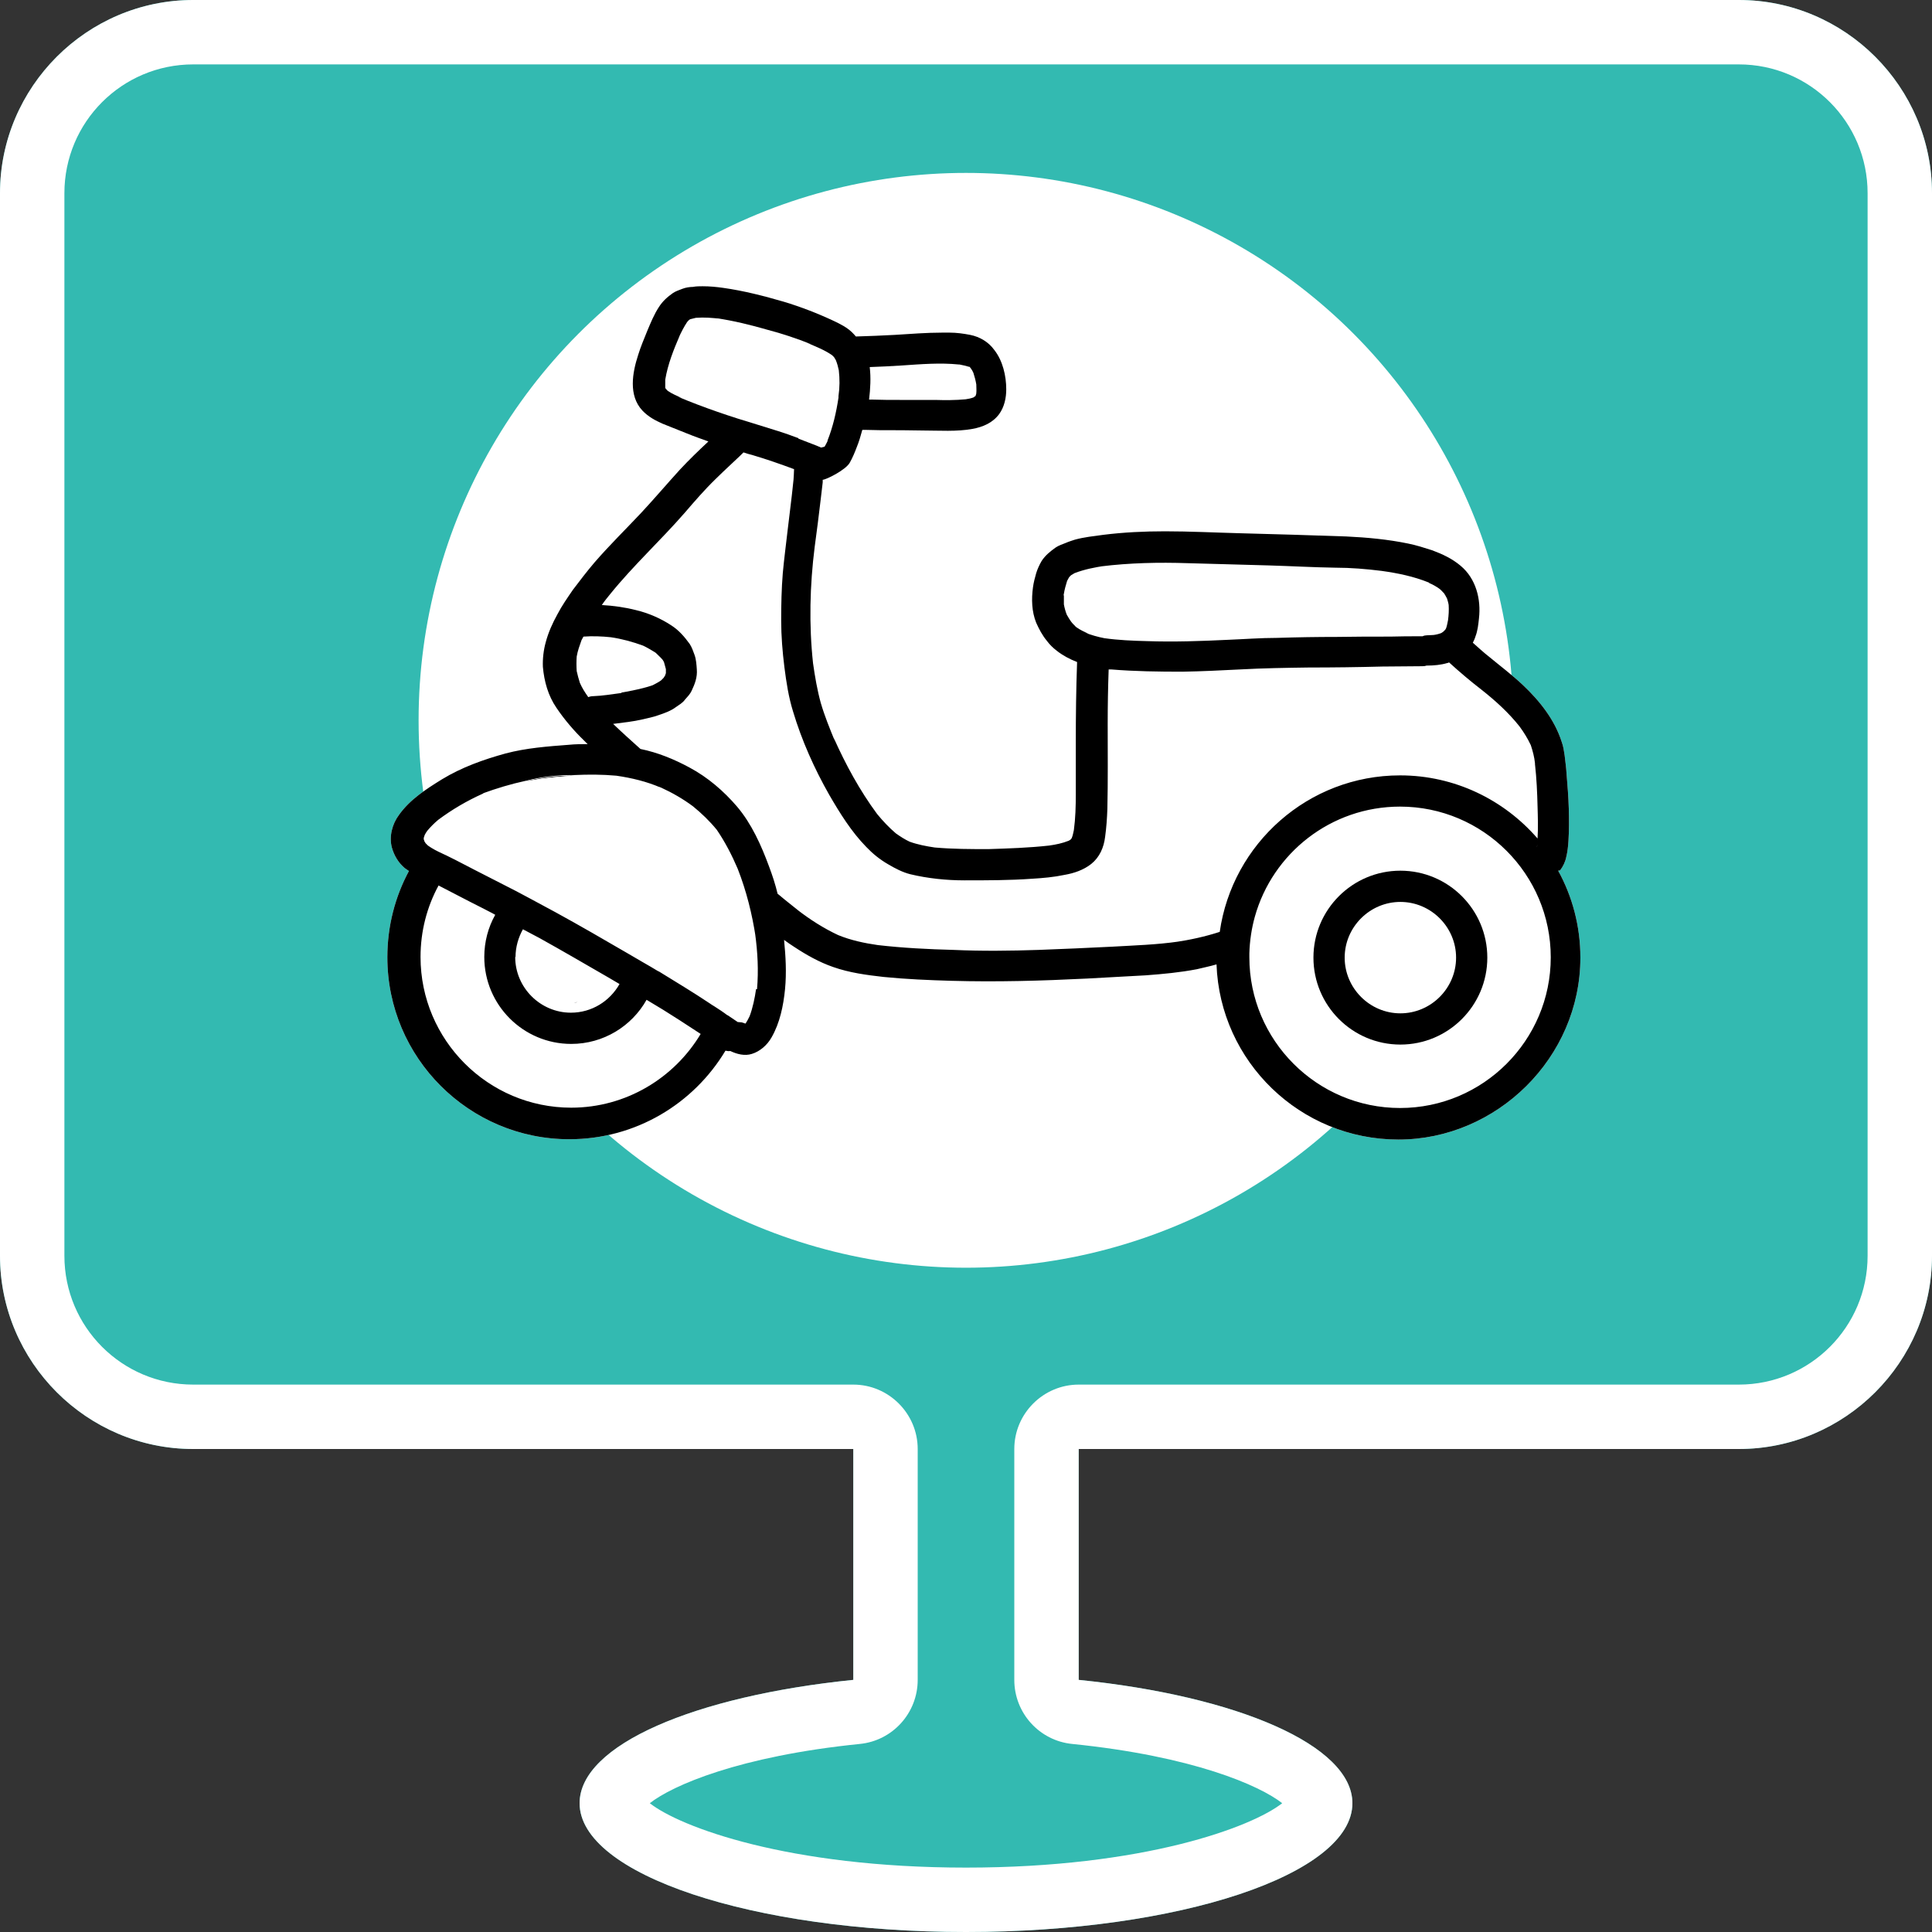 <?xml version="1.0" encoding="UTF-8"?><svg xmlns="http://www.w3.org/2000/svg" viewBox="0 0 60 60"><rect x="0" y="0" width="60" height="60" fill="#333333" stroke="none"/><defs><style>.c{fill:none;}.d{fill:#fff;}.e{fill:#33bab1;fill-rule:evenodd;}</style></defs><g id="a"><path class="e" d="M54,0H6C2.7,0,0,2.7,0,6V39c0,3.3,2.7,6,6,6H26.5v7.17c-4.92,.5-8.5,2.02-8.5,3.83,0,2.21,5.37,4,12,4s12-1.79,12-4c0-1.8-3.58-3.33-8.5-3.83v-7.17h20.5c3.3,0,6-2.7,6-6V6c0-3.3-2.7-6-6-6Z"/><circle class="d" cx="30" cy="22.37" r="17"/><path class="d" d="M54,2c2.21,0,4,1.79,4,4V39c0,2.21-1.79,4-4,4h-20.5c-1.1,0-2,.9-2,2v7.17c0,1.03,.78,1.89,1.8,1.99,3.75,.38,5.82,1.29,6.52,1.84-.94,.74-4.29,2-9.82,2s-8.88-1.26-9.82-2c.7-.55,2.77-1.46,6.52-1.84,1.02-.1,1.8-.96,1.8-1.99v-7.17c0-1.1-.9-2-2-2H6c-2.21,0-4-1.79-4-4V6c0-2.21,1.79-4,4-4H54m0-2H6C2.7,0,0,2.7,0,6V39c0,3.3,2.7,6,6,6H26.5v7.17c-4.92,.5-8.5,2.02-8.5,3.83,0,2.21,5.37,4,12,4s12-1.79,12-4c0-1.8-3.58-3.33-8.5-3.83v-7.17h20.5c3.3,0,6-2.7,6-6V6c0-3.3-2.7-6-6-6h0Z"/><g><path class="d" d="M48.45,27.03c.09-.12,.16-.26,.19-.41,.04-.16,.06-.34,.07-.51,.02-.33,.02-.66,.01-.99-.01-.37-.04-.73-.07-1.1-.01-.19-.04-.38-.06-.57-.02-.13-.04-.28-.09-.41-.22-.69-.68-1.27-1.21-1.77-.33-.31-.69-.58-1.04-.87-.18-.14-.34-.29-.51-.44,.03-.06,.06-.12,.08-.19,.07-.18,.09-.37,.11-.56,.07-.6-.09-1.24-.57-1.64-.26-.22-.56-.36-.88-.48-.25-.08-.5-.16-.75-.21-.63-.13-1.28-.19-1.92-.22-1.1-.04-2.2-.07-3.31-.1-.77-.02-1.55-.06-2.32-.06-.64,0-1.28,.03-1.92,.11-.29,.04-.59,.07-.88,.15-.09,.03-.19,.06-.28,.1-.1,.04-.22,.08-.31,.14-.17,.12-.33,.25-.44,.42-.07,.12-.13,.25-.17,.38-.04,.14-.08,.29-.1,.44-.05,.37-.04,.75,.1,1.1,.09,.2,.19,.39,.33,.56,.09,.12,.19,.22,.31,.31,.19,.15,.4,.26,.63,.35-.03,.83-.04,1.66-.04,2.49,0,.54,0,1.07,0,1.61,0,.38-.01,.75-.06,1.12-.02,.08-.03,.16-.06,.23,0,.02-.02,.03-.03,.05l-.02,.02s-.03,.02-.05,.03c-.2,.08-.4,.12-.61,.15-.63,.07-1.26,.09-1.88,.11-.56,0-1.11,0-1.67-.05-.27-.04-.53-.09-.78-.18-.15-.07-.29-.16-.43-.26-.21-.18-.4-.38-.58-.6-.54-.73-.98-1.54-1.35-2.37l.04,.11c-.16-.39-.32-.78-.44-1.19-.11-.4-.18-.81-.24-1.23-.13-1.2-.1-2.42,.05-3.61,.07-.5,.13-1,.19-1.5,.02-.17,.04-.34,.06-.51v-.08c.1,0,.71-.3,.84-.53,.09-.16,.16-.33,.22-.49,.07-.17,.12-.35,.17-.53,.03,0,.05,0,.08,0,.16,0,.32,.01,.48,.01,.45,0,.89,0,1.34,.01,.5,0,1.02,.04,1.52-.05,.33-.06,.63-.19,.83-.46,.16-.22,.22-.5,.22-.77,0-.42-.11-.89-.37-1.22-.18-.25-.45-.41-.75-.47-.21-.04-.42-.07-.64-.07-.08,0-.15,0-.23,0-.49,0-.98,.04-1.47,.07-.4,.02-.8,.04-1.21,.05-.04-.05-.08-.09-.13-.14-.16-.15-.36-.25-.55-.34-.51-.24-1.03-.44-1.56-.6-.62-.18-1.24-.34-1.88-.43-.21-.03-.42-.05-.64-.05-.1,0-.2,0-.3,.02-.1,0-.23,.02-.33,.06-.1,.04-.2,.07-.29,.13-.17,.12-.32,.25-.44,.44-.15,.23-.25,.48-.36,.74-.1,.25-.2,.48-.28,.74-.18,.55-.31,1.26,.13,1.73,.18,.19,.4,.31,.63,.41,.25,.1,.5,.2,.75,.3,.22,.09,.45,.17,.67,.25-.3,.28-.6,.57-.88,.87-.41,.45-.8,.91-1.21,1.35-.48,.51-.98,1-1.44,1.53-.24,.28-.46,.57-.68,.86-.17,.25-.34,.49-.48,.76-.15,.27-.28,.56-.36,.86-.07,.25-.1,.52-.09,.77,.04,.45,.16,.89,.42,1.27,.25,.37,.54,.71,.86,1.02,.04,.04,.07,.07,.11,.11-.19,0-.39,0-.58,.02-.66,.05-1.33,.1-1.97,.27-.69,.19-1.36,.43-1.97,.8-.5,.31-1,.63-1.34,1.11-.21,.28-.31,.67-.22,1.01,.07,.25,.2,.47,.4,.64,.04,.03,.09,.06,.13,.09-.43,.8-.67,1.71-.67,2.68,0,3.12,2.54,5.65,5.65,5.65,2.06,0,3.86-1.1,4.85-2.75,.05,.01,.1,.02,.15,.01,.21,.1,.45,.16,.67,.09,.26-.08,.48-.28,.61-.51,.26-.45,.37-.99,.42-1.5,.05-.52,.02-1.02-.03-1.53,.11,.08,.21,.15,.32,.22,.38,.25,.77,.47,1.2,.62,.51,.18,1.04,.25,1.57,.31,.7,.07,1.41,.1,2.11,.12,1.4,.04,2.81,0,4.21-.07,.6-.03,1.21-.07,1.82-.1,.54-.04,1.07-.09,1.59-.19,.2-.05,.41-.09,.61-.15,.11,3.02,2.6,5.44,5.65,5.44s5.65-2.54,5.65-5.65c0-.98-.25-1.9-.69-2.7Z"/><g><path class="c" d="M21.37,9.97h0l-.02,.03,.02-.03h0Z"/><polygon class="c" points="30.28 12.34 30.28 12.34 30.28 12.34 30.28 12.34"/><path class="c" d="M21.39,9.96h0Z"/><path class="c" d="M21.37,9.97v0h0Z"/><path class="c" d="M26.05,12.29v.02h0v-.02Z"/><path class="c" d="M26.04,12.41s0-.07,.01-.1v.05s-.01,.04-.01,.05Z"/><polygon class="c" points="21.37 9.97 21.37 9.97 21.37 9.97 21.37 9.97"/><path class="c" d="M19.29,21.51s.65-.1,1.02-.25l-.05,.02c.09-.05,.18-.09,.27-.15,.03-.03,.05-.05,.08-.08,.02-.03,.03-.05,.05-.08,0-.02,.01-.04,.02-.06,0-.04,0-.09,0-.13-.02-.08-.04-.15-.06-.22-.02-.03-.03-.06-.05-.08-.07-.08-.14-.14-.21-.21-.13-.08-.26-.16-.39-.22-.33-.12-.66-.21-1-.26-.28-.03-.57-.04-.85-.02-.02,.04-.04,.07-.06,.11-.06,.17-.12,.33-.15,.51-.01,.15-.01,.29,0,.45,.03,.13,.06,.25,.1,.37,.07,.16,.16,.3,.26,.44,.05-.02,.1-.03,.15-.03,.29-.01,.59-.06,.89-.1Z"/><path class="c" d="M47.68,23.68v0Z"/><path class="c" d="M44.87,19.58h0Z"/><path class="c" d="M47.68,23.75h0Z"/><path class="c" d="M33.04,18.37v.05h0s0-.04,0-.05Z"/><path class="c" d="M44.87,19.58l.03-.02h0l-.03,.02h0Z"/><path class="c" d="M33.81,19.68s-.07-.03-.12-.04c.2,.08,.4,.14,.62,.18,.43,.06,.88,.07,1.31,.09,.84,.03,1.68,0,2.52-.04,.51-.02,1.03-.05,1.53-.06,.63-.01,1.24-.02,1.86-.03,.55,0,1.1,0,1.66-.01,.32,0,.63-.01,.95-.01,.02,0,.03,0,.05,0,.04-.01,.08-.02,.13-.03,.07,0,.14,0,.21-.01,.08-.02,.16-.04,.24-.06,.02-.01,.04-.02,.06-.04,.02-.02,.04-.04,.06-.06,.01-.02,.02-.04,.03-.05,.03-.09,.05-.18,.07-.28v.03c.02-.16,.02-.32,.01-.48-.02-.07-.03-.13-.05-.2-.03-.06-.06-.11-.09-.16-.04-.05-.09-.1-.14-.14-.11-.07-.22-.14-.34-.19-.46-.19-.96-.29-1.46-.36h0c-.48-.06-.96-.09-1.44-.1-.69-.01-1.37-.05-2.06-.07-.84-.02-1.68-.05-2.53-.07-.89-.02-1.8,0-2.69,.1,.04,0,.09-.01,.13-.02-.32,.05-.64,.11-.95,.23-.04,.02-.07,.04-.1,.06-.02,.02-.05,.04-.07,.07-.02,.03-.04,.07-.06,.11-.05,.13-.08,.27-.1,.4h0c0,.12,0,.23,0,.34,.02,.11,.05,.22,.09,.32,.04,.07,.08,.14,.13,.21,.06,.07,.12,.13,.18,.19h0c.11,.08,.24,.14,.37,.2Z"/><polygon class="c" points="44.9 19.56 44.91 19.55 44.9 19.55 44.9 19.56"/><path class="c" d="M33.36,19.43s.05,.04,.08,.06h0s-.05-.04-.08-.06Z"/><path class="c" d="M33.03,18.5s0-.04,.01-.07h0s0,.04-.01,.07Z"/><path class="c" d="M23.16,31.8h0Z"/><polygon class="c" points="23.19 31.81 23.21 31.81 23.19 31.81 23.19 31.81"/><path class="d" d="M20.09,31.07c-.46,.81-1.34,1.37-2.34,1.37-1.49,0-2.7-1.21-2.7-2.7,0-.48,.13-.92,.34-1.31-.15-.08-.29-.15-.44-.23-.44-.22-.88-.45-1.32-.68-.36,.66-.56,1.42-.56,2.22,0,2.58,2.1,4.68,4.68,4.68,1.71,0,3.21-.92,4.02-2.29-.22-.14-.44-.29-.66-.43-.33-.22-.68-.42-1.02-.63Z"/><path class="d" d="M16.75,29.15c-.17-.09-.34-.18-.51-.27-.15,.25-.23,.55-.23,.86,0,.95,.78,1.73,1.73,1.73,.65,0,1.21-.36,1.51-.89-.11-.07-.23-.13-.34-.2-.72-.41-1.43-.83-2.15-1.23Zm1.07,1.99s.08-.01,.12-.02c-.04,0-.08,.01-.12,.02Z"/><path d="M16.72,24.19c.37-.05,.74-.08,1.11-.1-.03,0-.06,0-.09,0-.49,0-.98,.06-1.43,.18,.16-.03,.32-.06,.49-.09-.02,0-.05,0-.08,0Z"/><path d="M13.87,32.54h0l-.02-.02v.02Z"/><path d="M15.58,33.92h.02s-.03,0-.05-.01h.02Z"/><path d="M17.94,31.12s-.08,.01-.12,.02c.04,0,.08-.01,.12-.02Z"/><path d="M32.92,20.27s-.04-.03-.07-.05l-.03-.02s.06,.05,.1,.07Z"/><path d="M44.99,19.22s.01-.06,.02-.1c0,.03-.01,.07-.02,.1Z"/><path d="M44.32,18.04s.04,.02,.06,.03h.02s-.05-.02-.08-.03Z"/><polygon points="33.44 19.49 33.44 19.49 33.44 19.49 33.44 19.49"/><path d="M33.04,18.43h0Z"/><path d="M47.68,23.73v0h0Z"/><path d="M25.7,13.7h0Z"/><path d="M26.05,12.31h0v0Z"/><polygon class="d" points="23.16 31.8 23.16 31.8 23.16 31.8 23.16 31.8 23.16 31.8"/><path class="d" d="M23.4,29.74c0,.71-.13,1.39-.37,2.02,.02,0,.05,.01,.07,.02h.03l.03,.02c.05-.07,.09-.15,.13-.23,.1-.27,.16-.56,.2-.84,.06-.58,.02-1.15-.06-1.73,0,.04,.01,.09,.02,.13-.11-.73-.29-1.45-.56-2.14-.18-.42-.39-.83-.65-1.21-.22-.27-.47-.51-.74-.73-.31-.23-.64-.42-.99-.58-.44-.19-.9-.3-1.38-.37-.43-.04-.87-.04-1.3-.02,3.08,.05,5.57,2.56,5.57,5.65Z"/><polygon class="d" points="23.15 31.8 23.16 31.8 23.16 31.8 23.15 31.8 23.15 31.8"/><path class="d" d="M23.1,31.78s.03,.01,.05,.02h-.02s-.02-.02-.03-.02Z"/><path class="d" d="M16.31,24.27c-.45,.09-.89,.23-1.33,.4-.49,.22-.95,.49-1.38,.81-.12,.1-.24,.22-.34,.34-.03,.04-.05,.08-.08,.13-.01,.03-.02,.06-.03,.09v.05s0,.04,.02,.06c0,.02,.02,.03,.03,.05,.02,.03,.05,.05,.08,.07h0c.75-.96,1.81-1.68,3.02-1.99Z"/><path class="d" d="M16.01,27.68c.47-.4,1.07-.63,1.73-.63,1.49,0,2.7,1.21,2.7,2.7,0,.14-.01,.28-.04,.41l.06,.03c.53,.31,1.05,.64,1.56,.98,.05,.03,.1,.06,.14,.09,.16-.48,.25-.99,.25-1.52,0-2.58-2.1-4.68-4.68-4.68-1.44,0-2.72,.65-3.58,1.67,.19,.1,.37,.19,.56,.29,.43,.22,.86,.44,1.29,.66Z"/><g><path class="d" d="M17.83,24.09c-.35,.02-.69,.05-1.04,.1-.16,.02-.32,.05-.48,.09-1.22,.32-2.27,1.03-3.02,2,.13,.09,.28,.17,.43,.24,.05,.02,.1,.05,.15,.07,.1,.05,.2,.1,.3,.15,.86-1.02,2.15-1.67,3.58-1.67,2.58,0,4.68,2.1,4.68,4.68,0,.53-.09,1.04-.25,1.52,.14,.09,.27,.18,.41,.27h.01c.11,.08,.21,.15,.31,.21,.04,0,.08,0,.12,.01,.24-.63,.37-1.31,.37-2.02,0-3.09-2.49-5.6-5.57-5.65Z"/><path class="d" d="M16.72,24.19s.05,0,.07,0h0s-.05,0-.08,0Z"/></g><path class="d" d="M17.74,28.01c-.27,0-.53,.07-.76,.18,.09,.05,.17,.09,.26,.14,.75,.41,1.49,.84,2.23,1.27-.07-.89-.81-1.59-1.72-1.59Z"/><path class="d" d="M17.74,27.04c-.66,0-1.27,.24-1.73,.63,.16,.08,.32,.16,.47,.25,.17,.09,.33,.18,.5,.27,.23-.11,.49-.18,.76-.18,.91,0,1.65,.7,1.72,1.59,.16,.09,.32,.19,.48,.28,.15,.09,.3,.18,.46,.27,.02-.14,.04-.27,.04-.41,0-1.49-1.21-2.7-2.7-2.7Z"/><path class="d" d="M20.45,24.45s.04,.02,.06,.03h0s-.05-.02-.07-.03Z"/><path class="d" d="M14.9,24.7s.06-.02,.08-.03h.03l-.11,.03Z"/><path class="d" d="M23.08,31.77h.02s.02,.01,.03,.02l-.05-.02Z"/><path class="d" d="M23.15,31.8h0Z"/><path class="d" d="M43.49,25.05c-2.15,0-3.96,1.45-4.51,3.42-.1,.36-.16,.75-.17,1.14,0,.04,0,.08,0,.12,0,2.58,2.1,4.68,4.68,4.68s4.68-2.1,4.68-4.68-2.1-4.68-4.68-4.68Zm0,7.38c-1.49,0-2.7-1.21-2.7-2.7s1.21-2.7,2.7-2.7,2.7,1.21,2.7,2.7-1.21,2.7-2.7,2.7Z"/><path d="M38.27,28.81s-.03,.01-.05,.02h0l.05-.02Z"/><path d="M47.76,26.2s-.01,.08-.02,.12c0-.04,.01-.08,.02-.12Z"/><g><path class="c" d="M44.87,19.58l-.02,.02h.02v-.02Z"/><path class="c" d="M19.29,21.51s.62-.1,.98-.23c.09-.05,.18-.09,.26-.15,.03-.03,.05-.05,.08-.08,.02-.03,.03-.05,.05-.08,0-.02,.01-.04,.02-.06,0-.04,0-.09,0-.13-.02-.08-.04-.15-.06-.22-.02-.03-.03-.06-.05-.08-.07-.08-.14-.14-.21-.21-.13-.08-.26-.16-.39-.22-.33-.12-.66-.21-1-.26-.28-.03-.57-.04-.85-.02-.02,.04-.04,.07-.06,.11-.06,.17-.12,.33-.15,.51-.01,.15-.01,.29,0,.45,.03,.13,.06,.25,.1,.37,.07,.16,.16,.3,.26,.44,.05-.02,.1-.03,.15-.03,.29-.01,.59-.06,.89-.1Z"/><path class="c" d="M29.79,11.32h0s-.02,0,0,0Z"/><path class="c" d="M44.87,19.58l.03-.02h0l-.03,.02h0Z"/><polygon class="c" points="30.28 12.34 30.28 12.34 30.28 12.34 30.28 12.34"/><path class="c" d="M44.32,18.04s.04,.02,.06,.03h.02s-.05-.02-.08-.03Z"/><path class="c" d="M33.69,19.64c.2,.08,.4,.14,.62,.18,.43,.06,.88,.07,1.31,.09,.84,.03,1.68,0,2.52-.04,.51-.02,1.03-.05,1.53-.06,.63-.01,1.24-.02,1.86-.03,.55,0,1.1,0,1.66-.01,.32,0,.63-.01,.95-.01,.02,0,.03,0,.05,0,.04-.01,.08-.02,.13-.03,.07,0,.14,0,.21-.01,.08-.02,.16-.04,.24-.06,.02-.01,.04-.02,.06-.04,.02-.02,.04-.04,.06-.06,.01-.02,.02-.04,.03-.05,.03-.08,.05-.17,.06-.25,.02-.16,.03-.32,.02-.47-.02-.07-.03-.13-.05-.2-.03-.06-.06-.11-.09-.16-.04-.05-.09-.1-.14-.14-.11-.07-.22-.14-.34-.19-.46-.19-.96-.29-1.46-.36h0c-.48-.06-.96-.09-1.44-.1-.69-.01-1.37-.05-2.06-.07-.84-.02-1.68-.05-2.53-.07-.89-.02-1.8,0-2.69,.1,.04,0,.09-.01,.13-.02-.32,.05-.64,.11-.95,.23-.04,.02-.07,.04-.1,.06-.02,.02-.05,.04-.07,.07-.02,.03-.04,.07-.06,.11-.05,.13-.08,.27-.1,.4,0-.02,0-.03,0-.05v.05s-.01,.05-.01,.07c0-.02,0-.04,.01-.07,0,.11,0,.22,0,.33,.02,.11,.05,.22,.09,.32,.04,.07,.08,.14,.13,.21,.06,.07,.12,.13,.18,.19-.02-.02-.05-.04-.08-.06,.03,.02,.05,.04,.08,.06h0c.11,.08,.24,.14,.37,.2-.04-.01-.07-.03-.12-.04Z"/><polygon class="c" points="44.91 19.55 44.9 19.55 44.9 19.56 44.91 19.55"/><path class="c" d="M38.22,28.83l.05-.02s-.03,.01-.05,.02h0Z"/><path class="c" d="M23.45,29.14c-.11-.73-.29-1.45-.56-2.14-.18-.42-.39-.83-.65-1.21-.22-.27-.47-.51-.74-.73-.31-.23-.64-.42-.99-.58-.44-.19-.9-.3-1.38-.37-.43-.04-.87-.04-1.3-.02-.03,0-.06,0-.09,0-.49,0-.98,.06-1.43,.18-.45,.09-.89,.23-1.33,.4-.49,.22-.95,.49-1.38,.81-.12,.1-.24,.22-.34,.34-.03,.04-.05,.08-.08,.13-.01,.03-.02,.06-.03,.09v.05s0,.04,.02,.06c0,.02,.02,.03,.03,.05,.02,.03,.05,.05,.08,.07h0c.13,.1,.28,.17,.43,.24,.05,.02,.1,.05,.15,.07,.1,.05,.2,.1,.3,.15,.19,.1,.37,.19,.56,.29,.43,.22,.86,.44,1.29,.66,.16,.08,.32,.16,.47,.25,.17,.09,.33,.18,.5,.27,.09,.05,.17,.09,.26,.14,.75,.41,1.49,.84,2.23,1.27,.16,.09,.32,.19,.48,.28,.15,.09,.3,.18,.46,.27l.06,.03c.53,.31,1.05,.64,1.56,.98,.05,.03,.1,.06,.14,.09,.14,.09,.27,.18,.41,.27h.01c.11,.08,.21,.15,.31,.21,.04,0,.08,0,.12,.01,.02,0,.05,.01,.07,.02,.02,0,.03,.01,.05,.02h0c.05-.07,.09-.15,.13-.23,.1-.27,.16-.56,.2-.84,.06-.58,.02-1.15-.06-1.73,0,.04,.01,.09,.02,.13Z"/><path class="c" d="M47.74,26.31s.01-.08,.02-.12c0,.04-.01,.08-.02,.12Z"/><path class="c" d="M43.49,25.05c-2.15,0-3.96,1.45-4.51,3.42-.1,.36-.16,.75-.17,1.14,0,.04,0,.08,0,.12,0,2.58,2.1,4.68,4.68,4.68s4.68-2.1,4.68-4.68-2.1-4.68-4.68-4.68Z"/><path class="c" d="M20.45,24.45s.04,.02,.06,.03h0s-.05-.02-.07-.03Z"/><path class="c" d="M13.87,32.54h0l-.02-.02v.02Z"/><path class="c" d="M20.09,31.07c-.46,.81-1.34,1.37-2.34,1.37-1.49,0-2.7-1.21-2.7-2.7,0-.48,.13-.92,.34-1.31-.15-.08-.29-.15-.44-.23-.44-.22-.88-.45-1.32-.68-.36,.66-.56,1.42-.56,2.22,0,2.58,2.1,4.68,4.68,4.68,1.71,0,3.21-.92,4.02-2.29-.22-.14-.44-.29-.66-.43-.33-.22-.68-.42-1.02-.63Z"/><path class="c" d="M14.9,24.7s.06-.02,.08-.03h.03l-.11,.03Z"/><path class="c" d="M19.25,30.58c-.11-.07-.23-.13-.34-.2-.72-.41-1.43-.83-2.15-1.23-.17-.09-.34-.18-.51-.27-.15,.25-.23,.55-.23,.86,0,.95,.78,1.73,1.73,1.73,.65,0,1.21-.36,1.51-.89Z"/><path class="c" d="M15.58,33.92h.02s-.03,0-.05-.01h.02Z"/><polygon class="c" points="23.19 31.81 23.21 31.81 23.19 31.81 23.19 31.81"/><path class="c" d="M23.16,31.8h0Z"/><path class="c" d="M27.1,12.42c.28,0,.56,.01,.83,.01,.37,0,.73,0,1.1,0,.32,0,.63,0,.95-.02,.09-.01,.17-.03,.25-.06l.03-.02h.02s.02-.08,.03-.12c0-.09,0-.18,0-.27-.02-.13-.05-.25-.09-.36-.02-.05-.05-.1-.08-.14-.01-.01-.03-.03-.04-.04h-.02c-.1-.04-.19-.06-.29-.08-.59-.06-1.18,0-1.77,.03-.34,.02-.68,.04-1.01,.05,.04,.33,.02,.67-.02,1.01,.04,0,.08,0,.12,0Z"/><path d="M29.79,11.32h0Z"/></g><circle class="d" cx="43.49" cy="29.74" r="1.73"/><path d="M43.49,27.04c-1.49,0-2.7,1.21-2.7,2.7s1.21,2.7,2.7,2.7,2.7-1.21,2.7-2.7-1.21-2.7-2.7-2.7Zm0,4.43c-.95,0-1.73-.78-1.73-1.73s.78-1.73,1.73-1.73,1.73,.78,1.73,1.73-.78,1.73-1.73,1.73Z"/></g><g><path class="c" d="M13.87,32.54h0l-.02-.02v.02Z"/><path class="c" d="M19.29,21.51s.62-.1,.98-.23c.09-.05,.18-.09,.26-.15,.03-.03,.05-.05,.08-.08,.02-.03,.03-.05,.05-.08,0-.02,.01-.04,.02-.06,0-.04,0-.09,0-.13-.02-.08-.04-.15-.06-.22-.02-.03-.03-.06-.05-.08-.07-.08-.14-.14-.21-.21-.13-.08-.26-.16-.39-.22-.33-.12-.66-.21-1-.26-.28-.03-.57-.04-.85-.02-.02,.04-.04,.07-.06,.11-.06,.17-.12,.33-.15,.51-.01,.15-.01,.29,0,.45,.03,.13,.06,.25,.1,.37,.07,.16,.16,.3,.26,.44,.05-.02,.1-.03,.15-.03,.29-.01,.59-.06,.89-.1Z"/><path class="c" d="M29.78,11.32s-.02,0,0,0h0s-.04,0-.02,0Z"/><path class="c" d="M27.1,12.42c.28,0,.56,.01,.83,.01,.37,0,.73,0,1.1,0,.32,0,.63,0,.95-.02,.09-.01,.17-.03,.25-.06l.03-.02h.02s.02-.08,.03-.12c0-.09,0-.18,0-.27-.02-.13-.05-.25-.09-.36-.02-.05-.05-.1-.08-.14-.01-.01-.03-.03-.04-.04h-.02c-.1-.04-.19-.06-.29-.08-.59-.06-1.18,0-1.77,.03-.34,.02-.68,.04-1.01,.05,.04,.33,.02,.67-.02,1.01,.04,0,.08,0,.12,0Z"/><path class="c" d="M44.87,19.58l-.02,.02h.02v-.02Z"/><polygon class="c" points="30.28 12.34 30.28 12.34 30.28 12.34 30.28 12.34"/><path class="c" d="M44.32,18.04s.04,.02,.06,.03h.02s-.05-.02-.08-.03Z"/><path class="c" d="M44.87,19.58l.03-.02h0l-.03,.02h0Z"/><polygon class="c" points="44.91 19.55 44.9 19.55 44.9 19.56 44.91 19.55"/><path class="c" d="M33.69,19.64c.2,.08,.4,.14,.62,.18,.43,.06,.88,.07,1.31,.09,.84,.03,1.68,0,2.52-.04,.51-.02,1.03-.05,1.53-.06,.63-.01,1.24-.02,1.86-.03,.55,0,1.1,0,1.66-.01,.32,0,.63-.01,.95-.01,.02,0,.03,0,.05,0,.04-.01,.08-.02,.13-.03,.07,0,.14,0,.21-.01,.08-.02,.16-.04,.24-.06,.02-.01,.04-.02,.06-.04,.02-.02,.04-.04,.06-.06,.01-.02,.02-.04,.03-.05,.03-.08,.05-.17,.06-.25,.02-.16,.03-.32,.02-.47-.02-.07-.03-.13-.05-.2-.03-.06-.06-.11-.09-.16-.04-.05-.09-.1-.14-.14-.11-.07-.22-.14-.34-.19-.46-.19-.96-.29-1.46-.36h0c-.48-.06-.96-.09-1.44-.1-.69-.01-1.37-.05-2.06-.07-.84-.02-1.68-.05-2.53-.07-.89-.02-1.8,0-2.69,.1,.04,0,.09-.01,.13-.02-.32,.05-.64,.11-.95,.23-.04,.02-.07,.04-.1,.06-.02,.02-.05,.04-.07,.07-.02,.03-.04,.07-.06,.11-.05,.13-.08,.27-.1,.4,0-.02,0-.03,0-.05v.05s-.01,.05-.01,.07c0-.02,0-.04,.01-.07,0,.11,0,.22,0,.33,.02,.11,.05,.22,.09,.32,.04,.07,.08,.14,.13,.21,.06,.07,.12,.13,.18,.19-.02-.02-.05-.04-.08-.06,.03,.02,.05,.04,.08,.06h0c.11,.08,.24,.14,.37,.2-.04-.01-.07-.03-.12-.04Z"/><path class="c" d="M14.9,24.7s.06-.02,.08-.03h.03l-.11,.03Z"/><path class="c" d="M47.74,26.31s.01-.08,.02-.12c0,.04-.01,.08-.02,.12Z"/><path class="c" d="M38.22,28.83l.05-.02s-.03,.01-.05,.02h0Z"/><path class="c" d="M43.49,25.05c-2.15,0-3.96,1.45-4.51,3.42-.1,.36-.16,.75-.17,1.14,0,.04,0,.08,0,.12,0,2.58,2.1,4.68,4.68,4.68s4.68-2.1,4.68-4.68-2.1-4.68-4.68-4.68Z"/><path class="c" d="M23.45,29.14c-.11-.73-.29-1.45-.56-2.14-.18-.42-.39-.83-.65-1.21-.22-.27-.47-.51-.74-.73-.31-.23-.64-.42-.99-.58-.44-.19-.9-.3-1.38-.37-.43-.04-.87-.04-1.3-.02-.03,0-.06,0-.09,0-.49,0-.98,.06-1.43,.18-.45,.09-.89,.23-1.33,.4-.49,.22-.95,.49-1.38,.81-.12,.1-.24,.22-.34,.34-.03,.04-.05,.08-.08,.13-.01,.03-.02,.06-.03,.09v.05s0,.04,.02,.06c0,.02,.02,.03,.03,.05,.02,.03,.05,.05,.08,.07h0c.13,.1,.28,.17,.43,.24,.05,.02,.1,.05,.15,.07,.1,.05,.2,.1,.3,.15,.19,.1,.37,.19,.56,.29,.43,.22,.86,.44,1.29,.66,.16,.08,.32,.16,.47,.25,.17,.09,.33,.18,.5,.27,.09,.05,.17,.09,.26,.14,.75,.41,1.49,.84,2.23,1.27,.16,.09,.32,.19,.48,.28,.15,.09,.3,.18,.46,.27l.06,.03c.53,.31,1.05,.64,1.56,.98,.05,.03,.1,.06,.14,.09,.14,.09,.27,.18,.41,.27h.01c.11,.08,.21,.15,.31,.21,.04,0,.08,0,.12,.01,.02,0,.05,.01,.07,.02,.02,0,.03,.01,.05,.02h0c.05-.07,.09-.15,.13-.23,.1-.27,.16-.56,.2-.84,.06-.58,.02-1.15-.06-1.73,0,.04,.01,.09,.02,.13Z"/><path class="c" d="M23.16,31.8h0Z"/><path class="c" d="M20.45,24.45s.04,.02,.06,.03h0s-.05-.02-.07-.03Z"/><polygon class="c" points="23.19 31.81 23.21 31.81 23.19 31.81 23.19 31.81"/><path class="c" d="M19.25,30.58c-.11-.07-.23-.13-.34-.2-.72-.41-1.43-.83-2.15-1.23-.17-.09-.34-.18-.51-.27-.15,.25-.23,.55-.23,.86,0,.95,.78,1.73,1.73,1.73,.65,0,1.21-.36,1.51-.89Z"/><path class="c" d="M15.58,33.92h.02s-.03,0-.05-.01h.02Z"/><path class="c" d="M20.09,31.07c-.46,.81-1.34,1.37-2.34,1.37-1.49,0-2.7-1.21-2.7-2.7,0-.48,.13-.92,.34-1.31-.15-.08-.29-.15-.44-.23-.44-.22-.88-.45-1.32-.68-.36,.66-.56,1.42-.56,2.22,0,2.58,2.1,4.68,4.68,4.68,1.71,0,3.21-.92,4.02-2.29-.22-.14-.44-.29-.66-.43-.33-.22-.68-.42-1.02-.63Z"/><path class="d" d="M47.68,23.75h0v0h0Z"/><path class="d" d="M43.49,24.09c1.71,0,3.24,.76,4.27,1.96,.02-.33,.02-.66,0-.99-.01-.44-.03-.88-.08-1.32v-.03c-.03-.19-.08-.38-.14-.56-.09-.21-.21-.4-.35-.58-.34-.43-.76-.8-1.18-1.14-.35-.27-.69-.55-1.01-.85-.02,0-.04,.01-.05,.02-.19,.06-.42,.07-.63,.08h-.02s-.1,.02-.15,.02c-.41,0-.82,0-1.22,.01-.77,.01-1.53,.02-2.29,.03-.71,0-1.42,.02-2.13,.06-.6,.03-1.19,.05-1.79,.07-.74,0-1.48,0-2.21-.07-.03,0-.05,0-.08,0-.02,.56-.03,1.12-.03,1.69,0,.88,0,1.76-.01,2.64-.01,.29-.03,.58-.07,.87-.04,.33-.17,.63-.43,.84-.24,.19-.54,.29-.83,.34-.34,.07-.67,.1-1.01,.12-.69,.04-1.4,.05-2.1,.05-.56,0-1.13-.05-1.68-.19-.24-.06-.48-.17-.69-.31-.25-.15-.48-.34-.68-.54-.46-.48-.82-1.05-1.15-1.62-.46-.81-.86-1.68-1.12-2.58-.13-.45-.21-.91-.27-1.38-.06-.48-.09-.96-.1-1.45,0-.49,.01-.98,.05-1.47,.04-.44,.1-.89,.15-1.33,.04-.36,.09-.72,.13-1.08,.01-.12,.03-.24,.04-.37,.01-.12,.03-.45,.03-.45-.43-.17-.86-.31-1.3-.44-.09-.03-.18-.06-.27-.08-.04,.05-.62,.59-.87,.83-.34,.34-.65,.69-.96,1.05-.75,.86-1.59,1.63-2.31,2.53h0c-.09,.11-.17,.22-.26,.34,.36,.02,.72,.07,1.07,.16,.39,.1,.77,.27,1.1,.48,.23,.15,.4,.35,.56,.57,.07,.1,.1,.22,.15,.34,.05,.14,.06,.31,.07,.45,.01,.23-.07,.45-.16,.66-.04,.1-.13,.19-.21,.28-.07,.1-.19,.16-.28,.23-.16,.12-.36,.19-.54,.25-.16,.06-.33,.1-.49,.13-.3,.07-.6,.1-.91,.13h-.01c.28,.27,.57,.53,.85,.78h0c.54,.12,1.05,.34,1.53,.59,.56,.3,1.06,.72,1.47,1.21,.45,.53,.75,1.2,.99,1.85,.11,.28,.2,.57,.27,.86,.01,0,.02,.01,.03,.02,.21,.18,.41,.35,.63,.51-.01-.01-.03-.02-.04-.03,.39,.31,.81,.58,1.26,.78,.4,.16,.82,.25,1.23,.31,.78,.09,1.56,.13,2.35,.15,.89,.03,1.77,.02,2.65,0,.76-.02,1.52-.06,2.28-.1,.69-.04,1.39-.07,2.07-.16-.04,0-.09,.01-.13,.02,.47-.07,.94-.18,1.4-.32,.39-2.74,2.75-4.86,5.6-4.86Z"/><g><path class="c" d="M44.87,19.58l-.02,.02h.02v-.02Z"/><path class="c" d="M19.29,21.51s.62-.1,.98-.23c.09-.05,.18-.09,.26-.15,.03-.03,.05-.05,.08-.08,.02-.03,.03-.05,.05-.08,0-.02,.01-.04,.02-.06,0-.04,0-.09,0-.13-.02-.08-.04-.15-.06-.22-.02-.03-.03-.06-.05-.08-.07-.08-.14-.14-.21-.21-.13-.08-.26-.16-.39-.22-.33-.12-.66-.21-1-.26-.28-.03-.57-.04-.85-.02-.02,.04-.04,.07-.06,.11-.06,.17-.12,.33-.15,.51-.01,.15-.01,.29,0,.45,.03,.13,.06,.25,.1,.37,.07,.16,.16,.3,.26,.44,.05-.02,.1-.03,.15-.03,.29-.01,.59-.06,.89-.1Z"/><path class="c" d="M27.1,12.42c.28,0,.56,.01,.83,.01,.37,0,.73,0,1.1,0,.32,0,.63,0,.95-.02,.09-.01,.17-.03,.25-.06l.03-.02h.02s.02-.08,.03-.12c0-.09,0-.18,0-.27-.02-.13-.05-.25-.09-.36-.02-.05-.05-.1-.08-.14-.01-.01-.03-.03-.04-.04h-.02c-.1-.04-.19-.06-.29-.08-.59-.06-1.18,0-1.77,.03-.34,.02-.68,.04-1.01,.05,.04,.33,.02,.67-.02,1.01,.04,0,.08,0,.12,0Z"/><path class="c" d="M44.87,19.58l.03-.02h0l-.03,.02h0Z"/><path class="c" d="M44.32,18.04s.04,.02,.06,.03h.02s-.05-.02-.08-.03Z"/><path class="c" d="M29.78,11.32s-.02,0,0,0h0s-.04,0-.02,0Z"/><polygon class="c" points="44.91 19.55 44.9 19.55 44.9 19.56 44.91 19.55"/><path class="c" d="M33.69,19.64c.2,.08,.4,.14,.62,.18,.43,.06,.88,.07,1.31,.09,.84,.03,1.68,0,2.52-.04,.51-.02,1.03-.05,1.53-.06,.63-.01,1.24-.02,1.86-.03,.55,0,1.1,0,1.66-.01,.32,0,.63-.01,.95-.01,.02,0,.03,0,.05,0,.04-.01,.08-.02,.13-.03,.07,0,.14,0,.21-.01,.08-.02,.16-.04,.24-.06,.02-.01,.04-.02,.06-.04,.02-.02,.04-.04,.06-.06,.01-.02,.02-.04,.03-.05,.03-.08,.05-.17,.06-.25,.02-.16,.03-.32,.02-.47-.02-.07-.03-.13-.05-.2-.03-.06-.06-.11-.09-.16-.04-.05-.09-.1-.14-.14-.11-.07-.22-.14-.34-.19-.46-.19-.96-.29-1.46-.36h0c-.48-.06-.96-.09-1.44-.1-.69-.01-1.37-.05-2.06-.07-.84-.02-1.68-.05-2.53-.07-.89-.02-1.8,0-2.69,.1,.04,0,.09-.01,.13-.02-.32,.05-.64,.11-.95,.23-.04,.02-.07,.04-.1,.06-.02,.02-.05,.04-.07,.07-.02,.03-.04,.07-.06,.11-.05,.13-.08,.27-.1,.4,0-.02,0-.03,0-.05v.05s-.01,.05-.01,.07c0-.02,0-.04,.01-.07,0,.11,0,.22,0,.33,.02,.11,.05,.22,.09,.32,.04,.07,.08,.14,.13,.21,.06,.07,.12,.13,.18,.19-.02-.02-.05-.04-.08-.06,.03,.02,.05,.04,.08,.06h0c.11,.08,.24,.14,.37,.2-.04-.01-.07-.03-.12-.04Z"/><path class="c" d="M47.74,26.31s.01-.08,.02-.12c0,.04-.01,.08-.02,.12Z"/><path class="c" d="M43.49,24.09c1.71,0,3.24,.76,4.27,1.96,.02-.33,.02-.66,0-.99-.01-.44-.03-.88-.08-1.32h0v-.03c-.03-.19-.07-.38-.14-.56-.09-.21-.21-.4-.35-.58-.34-.43-.76-.8-1.18-1.14-.35-.27-.69-.55-1.01-.85-.02,0-.04,.01-.05,.02-.19,.06-.42,.07-.63,.08h-.02s-.1,.02-.15,.02c-.41,0-.82,0-1.22,.01-.77,.01-1.53,.02-2.29,.03-.71,0-1.42,.02-2.13,.06-.6,.03-1.19,.05-1.79,.07-.74,0-1.48,0-2.21-.07-.03,0-.05,0-.08,0-.02,.56-.03,1.12-.03,1.69,0,.88,0,1.76-.01,2.64-.01,.29-.03,.58-.07,.87-.04,.33-.17,.63-.43,.84-.24,.19-.54,.29-.83,.34-.34,.07-.67,.1-1.01,.12-.69,.04-1.4,.05-2.1,.05-.56,0-1.13-.05-1.68-.19-.24-.06-.48-.17-.69-.31-.25-.15-.48-.34-.68-.54-.46-.48-.82-1.05-1.15-1.62-.46-.81-.86-1.68-1.12-2.58-.13-.45-.21-.91-.27-1.38-.06-.48-.09-.96-.1-1.45,0-.49,.01-.98,.05-1.47,.04-.44,.1-.89,.15-1.33,.04-.36,.09-.72,.13-1.08,.01-.12,.03-.24,.04-.37,.01-.12,.03-.45,.03-.45-.43-.17-.86-.31-1.3-.44-.09-.03-.18-.06-.27-.08-.04,.05-.62,.59-.87,.83-.34,.34-.65,.69-.96,1.05-.75,.86-1.59,1.63-2.31,2.53h0c-.09,.11-.17,.22-.26,.34,.36,.02,.72,.07,1.07,.16,.39,.1,.77,.27,1.1,.48,.23,.15,.4,.35,.56,.57,.07,.1,.1,.22,.15,.34,.05,.14,.06,.31,.07,.45,.01,.23-.07,.45-.16,.66-.04,.1-.13,.19-.21,.28-.07,.1-.19,.16-.28,.23-.16,.12-.36,.19-.54,.25-.16,.06-.33,.1-.49,.13-.3,.07-.6,.1-.91,.13h-.01c.28,.27,.57,.53,.85,.78h0c.54,.12,1.05,.34,1.53,.59,.56,.3,1.06,.72,1.47,1.21,.45,.53,.75,1.2,.99,1.85,.11,.28,.2,.57,.27,.86,.01,0,.02,.01,.03,.02,.21,.18,.41,.35,.63,.51-.01-.01-.03-.02-.04-.03,.39,.31,.81,.58,1.26,.78,.4,.16,.82,.25,1.23,.31,.78,.09,1.56,.13,2.35,.15,.89,.03,1.77,.02,2.65,0,.76-.02,1.52-.06,2.28-.1,.69-.04,1.39-.07,2.07-.16-.04,0-.09,.01-.13,.02,.47-.07,.94-.18,1.4-.32,.39-2.74,2.75-4.86,5.6-4.86Z"/><path class="c" d="M23.45,29.14c-.11-.73-.29-1.45-.56-2.14-.18-.42-.39-.83-.65-1.21-.22-.27-.47-.51-.74-.73-.31-.23-.64-.42-.99-.58-.44-.19-.9-.3-1.38-.37-.43-.04-.87-.04-1.3-.02-.03,0-.06,0-.09,0-.49,0-.98,.06-1.43,.18-.45,.09-.89,.23-1.33,.4-.49,.22-.95,.49-1.38,.81-.12,.1-.24,.22-.34,.34-.03,.04-.05,.08-.08,.13-.01,.03-.02,.06-.03,.09v.05s0,.04,.02,.06c0,.02,.02,.03,.03,.05,.02,.03,.05,.05,.08,.07h0c.13,.1,.28,.17,.43,.24,.05,.02,.1,.05,.15,.07,.1,.05,.2,.1,.3,.15,.19,.1,.37,.19,.56,.29,.43,.22,.86,.44,1.29,.66,.16,.08,.32,.16,.47,.25,.17,.09,.33,.18,.5,.27,.09,.05,.17,.09,.26,.14,.75,.41,1.49,.84,2.23,1.27,.16,.09,.32,.19,.48,.28,.15,.09,.3,.18,.46,.27l.06,.03c.53,.31,1.05,.64,1.56,.98,.05,.03,.1,.06,.14,.09,.14,.09,.27,.18,.41,.27h.01c.11,.08,.21,.15,.31,.21,.04,0,.08,0,.12,.01,.02,0,.05,.01,.07,.02,.02,0,.03,.01,.05,.02h0c.05-.07,.09-.15,.13-.23,.1-.27,.16-.56,.2-.84,.06-.58,.02-1.15-.06-1.73,0,.04,.01,.09,.02,.13Z"/><polygon class="c" points="30.28 12.34 30.28 12.34 30.28 12.34 30.28 12.34"/><path class="c" d="M20.45,24.45s.04,.02,.06,.03h0s-.05-.02-.07-.03Z"/><path class="c" d="M38.22,28.83l.05-.02s-.03,.01-.05,.02h0Z"/><path class="c" d="M43.49,25.05c-2.15,0-3.96,1.45-4.51,3.42-.1,.36-.16,.75-.17,1.14,0,.04,0,.08,0,.12,0,2.58,2.1,4.68,4.68,4.68s4.68-2.1,4.68-4.68-2.1-4.68-4.68-4.68Z"/><path class="c" d="M13.87,32.54h0l-.02-.02v.02Z"/><path class="c" d="M20.09,31.07c-.46,.81-1.34,1.37-2.34,1.37-1.49,0-2.7-1.21-2.7-2.7,0-.48,.13-.92,.34-1.31-.15-.08-.29-.15-.44-.23-.44-.22-.88-.45-1.32-.68-.36,.66-.56,1.42-.56,2.22,0,2.58,2.1,4.68,4.68,4.68,1.71,0,3.21-.92,4.02-2.29-.22-.14-.44-.29-.66-.43-.33-.22-.68-.42-1.02-.63Z"/><path class="c" d="M14.9,24.7s.06-.02,.08-.03h.03l-.11,.03Z"/><path class="c" d="M15.58,33.92h.02s-.03,0-.05-.01h.02Z"/><path class="c" d="M19.25,30.58c-.11-.07-.23-.13-.34-.2-.72-.41-1.43-.83-2.15-1.23-.17-.09-.34-.18-.51-.27-.15,.25-.23,.55-.23,.86,0,.95,.78,1.73,1.73,1.73,.65,0,1.21-.36,1.51-.89Z"/><polygon class="c" points="23.19 31.81 23.21 31.81 23.19 31.81 23.19 31.81"/><path class="c" d="M23.16,31.8h0Z"/><g><g><path class="c" d="M44.87,19.58l-.02,.02h.02v-.02Z"/><path class="c" d="M44.87,19.58l.03-.02h0l-.03,.02h0Z"/><path class="c" d="M15.58,33.92h.02s-.03,0-.05-.01h.02Z"/><path class="c" d="M13.87,32.54h0l-.02-.02v.02Z"/><path class="c" d="M19.29,21.51s.62-.1,.98-.23c.09-.05,.18-.09,.26-.15,.03-.03,.05-.05,.08-.08,.02-.03,.03-.05,.05-.08,0-.02,.01-.04,.02-.06,0-.04,0-.09,0-.13-.02-.08-.04-.15-.06-.22-.02-.03-.03-.06-.05-.08-.07-.08-.14-.14-.21-.21-.13-.08-.26-.16-.39-.22-.33-.12-.66-.21-1-.26-.28-.03-.57-.04-.85-.02-.02,.04-.04,.07-.06,.11-.06,.17-.12,.33-.15,.51-.01,.15-.01,.29,0,.45,.03,.13,.06,.25,.1,.37,.07,.16,.16,.3,.26,.44,.05-.02,.1-.03,.15-.03,.29-.01,.59-.06,.89-.1Z"/><polygon class="c" points="44.91 19.55 44.9 19.55 44.9 19.56 44.91 19.55"/><path class="c" d="M27.1,12.42c.28,0,.56,.01,.83,.01,.37,0,.73,0,1.1,0,.32,0,.63,0,.95-.02,.09-.01,.17-.03,.25-.06l.03-.02h.02s.02-.08,.03-.12c0-.09,0-.18,0-.27-.02-.13-.05-.25-.09-.36-.02-.05-.05-.1-.08-.14-.01-.01-.03-.03-.04-.04h-.02c-.1-.04-.19-.06-.29-.08-.59-.06-1.18,0-1.77,.03-.34,.02-.68,.04-1.01,.05,.04,.33,.02,.67-.02,1.01,.04,0,.08,0,.12,0Z"/><path class="c" d="M29.78,11.32s-.02,0,0,0h0s-.04,0-.02,0Z"/><path class="c" d="M33.69,19.64c.2,.08,.4,.14,.62,.18,.43,.06,.88,.07,1.31,.09,.84,.03,1.68,0,2.52-.04,.51-.02,1.03-.05,1.53-.06,.63-.01,1.24-.02,1.86-.03,.55,0,1.1,0,1.66-.01,.32,0,.63-.01,.95-.01,.02,0,.03,0,.05,0,.04-.01,.08-.02,.13-.03,.07,0,.14,0,.21-.01,.08-.02,.16-.04,.24-.06,.02-.01,.04-.02,.06-.04,.02-.02,.04-.04,.06-.06,.01-.02,.02-.04,.03-.05,.03-.08,.05-.17,.06-.25,.02-.16,.03-.32,.02-.47-.02-.07-.03-.13-.05-.2-.03-.06-.06-.11-.09-.16-.04-.05-.09-.1-.14-.14-.11-.07-.22-.14-.34-.19-.46-.19-.96-.29-1.46-.36h0c-.48-.06-.96-.09-1.44-.1-.69-.01-1.37-.05-2.06-.07-.84-.02-1.68-.05-2.53-.07-.89-.02-1.8,0-2.69,.1,.04,0,.09-.01,.13-.02-.32,.05-.64,.11-.95,.23-.04,.02-.07,.04-.1,.06-.02,.02-.05,.04-.07,.07-.02,.03-.04,.07-.06,.11-.05,.13-.08,.27-.1,.4,0-.02,0-.03,0-.05v.05s-.01,.05-.01,.07c0-.02,0-.04,.01-.07,0,.11,0,.22,0,.33,.02,.11,.05,.22,.09,.32,.04,.07,.08,.14,.13,.21,.06,.07,.12,.13,.18,.19-.02-.02-.05-.04-.08-.06,.03,.02,.05,.04,.08,.06h0c.11,.08,.24,.14,.37,.2-.04-.01-.07-.03-.12-.04Z"/><polygon class="c" points="30.28 12.34 30.28 12.34 30.28 12.34 30.28 12.34"/><path class="c" d="M44.32,18.04s.04,.02,.06,.03h.02s-.05-.02-.08-.03Z"/><path class="c" d="M43.49,25.05c-2.15,0-3.96,1.45-4.51,3.42-.1,.36-.16,.75-.17,1.14,0,.04,0,.08,0,.12,0,2.58,2.1,4.68,4.68,4.68s4.68-2.1,4.68-4.68-2.1-4.68-4.68-4.68Z"/><path class="c" d="M20.09,31.07c-.46,.81-1.34,1.37-2.34,1.37-1.49,0-2.7-1.21-2.7-2.7,0-.48,.13-.92,.34-1.31-.15-.08-.29-.15-.44-.23-.44-.22-.88-.45-1.32-.68-.36,.66-.56,1.42-.56,2.22,0,2.58,2.1,4.68,4.68,4.68,1.71,0,3.21-.92,4.02-2.29-.22-.14-.44-.29-.66-.43-.33-.22-.68-.42-1.02-.63Z"/><path class="c" d="M43.49,24.09c1.71,0,3.24,.76,4.27,1.96,.02-.33,.02-.66,0-.99-.01-.44-.03-.88-.08-1.32h0v-.03c-.03-.19-.07-.38-.14-.56-.09-.21-.21-.4-.35-.58-.34-.43-.76-.8-1.18-1.14-.35-.27-.69-.55-1.01-.85-.02,0-.04,.01-.05,.02-.19,.06-.42,.07-.63,.08h-.02s-.1,.02-.15,.02c-.41,0-.82,0-1.22,.01-.77,.01-1.53,.02-2.29,.03-.71,0-1.42,.02-2.13,.06-.6,.03-1.19,.05-1.79,.07-.74,0-1.48,0-2.21-.07-.03,0-.05,0-.08,0-.02,.56-.03,1.12-.03,1.69,0,.88,0,1.76-.01,2.64-.01,.29-.03,.58-.07,.87-.04,.33-.17,.63-.43,.84-.24,.19-.54,.29-.83,.34-.34,.07-.67,.1-1.01,.12-.69,.04-1.4,.05-2.1,.05-.56,0-1.13-.05-1.68-.19-.24-.06-.48-.17-.69-.31-.25-.15-.48-.34-.68-.54-.46-.48-.82-1.05-1.15-1.62-.46-.81-.86-1.68-1.12-2.58-.13-.45-.21-.91-.27-1.38-.06-.48-.09-.96-.1-1.45,0-.49,.01-.98,.05-1.47,.04-.44,.1-.89,.15-1.33,.04-.36,.09-.72,.13-1.08,.01-.12,.03-.24,.04-.37,.01-.12,.03-.45,.03-.45-.43-.17-.86-.31-1.3-.44-.09-.03-.18-.06-.27-.08-.04,.05-.62,.59-.87,.83-.34,.34-.65,.69-.96,1.05-.75,.86-1.59,1.63-2.31,2.53h0c-.09,.11-.17,.22-.26,.34,.36,.02,.72,.07,1.07,.16,.39,.1,.77,.27,1.1,.48,.23,.15,.4,.35,.56,.57,.07,.1,.1,.22,.15,.34,.05,.14,.06,.31,.07,.45,.01,.23-.07,.45-.16,.66-.04,.1-.13,.19-.21,.28-.07,.1-.19,.16-.28,.23-.16,.12-.36,.19-.54,.25-.16,.06-.33,.1-.49,.13-.3,.07-.6,.1-.91,.13h-.01c.28,.27,.57,.53,.85,.78h0c.54,.12,1.05,.34,1.53,.59,.56,.3,1.06,.72,1.47,1.21,.45,.53,.75,1.2,.99,1.85,.11,.28,.2,.57,.27,.86,.01,0,.02,.01,.03,.02,.21,.18,.41,.35,.63,.51-.01-.01-.03-.02-.04-.03,.39,.31,.81,.58,1.26,.78,.4,.16,.82,.25,1.23,.31,.78,.09,1.56,.13,2.35,.15,.89,.03,1.77,.02,2.65,0,.76-.02,1.52-.06,2.28-.1,.69-.04,1.39-.07,2.07-.16-.04,0-.09,.01-.13,.02,.47-.07,.94-.18,1.4-.32,.39-2.74,2.75-4.86,5.6-4.86Z"/><path class="c" d="M38.22,28.83l.05-.02s-.03,.01-.05,.02h0Z"/><path class="c" d="M23.45,29.14c-.11-.73-.29-1.45-.56-2.14-.18-.42-.39-.83-.65-1.21-.22-.27-.47-.51-.74-.73-.31-.23-.64-.42-.99-.58-.44-.19-.9-.3-1.38-.37-.43-.04-.87-.04-1.3-.02-.03,0-.06,0-.09,0-.49,0-.98,.06-1.43,.18-.45,.09-.89,.23-1.33,.4-.49,.22-.95,.49-1.38,.81-.12,.1-.24,.22-.34,.34-.03,.04-.05,.08-.08,.13-.01,.03-.02,.06-.03,.09v.05s0,.04,.02,.06c0,.02,.02,.03,.03,.05,.02,.03,.05,.05,.08,.07h0c.13,.1,.28,.17,.43,.24,.05,.02,.1,.05,.15,.07,.1,.05,.2,.1,.3,.15,.19,.1,.37,.19,.56,.29,.43,.22,.86,.44,1.29,.66,.16,.08,.32,.16,.47,.25,.17,.09,.33,.18,.5,.27,.09,.05,.17,.09,.26,.14,.75,.41,1.49,.84,2.23,1.27,.16,.09,.32,.19,.48,.28,.15,.09,.3,.18,.46,.27l.06,.03c.53,.31,1.05,.64,1.56,.98,.05,.03,.1,.06,.14,.09,.14,.09,.27,.18,.41,.27h.01c.11,.08,.21,.15,.31,.21,.04,0,.08,0,.12,.01,.02,0,.05,.01,.07,.02,.02,0,.03,.01,.05,.02h0c.05-.07,.09-.15,.13-.23,.1-.27,.16-.56,.2-.84,.06-.58,.02-1.15-.06-1.73,0,.04,.01,.09,.02,.13Z"/><path class="c" d="M47.74,26.31s.01-.08,.02-.12c0,.04-.01,.08-.02,.12Z"/><path class="c" d="M23.16,31.8h0Z"/><path class="c" d="M19.25,30.58c-.11-.07-.23-.13-.34-.2-.72-.41-1.43-.83-2.15-1.23-.17-.09-.34-.18-.51-.27-.15,.25-.23,.55-.23,.86,0,.95,.78,1.73,1.73,1.73,.65,0,1.21-.36,1.51-.89Z"/><polygon class="c" points="23.19 31.81 23.21 31.81 23.19 31.81 23.19 31.81"/><path class="c" d="M20.45,24.45s.04,.02,.06,.03h0s-.05-.02-.07-.03Z"/><path class="c" d="M14.9,24.7s.06-.02,.08-.03h.03l-.11,.03Z"/><g><path class="c" d="M44.87,19.58l-.02,.02h.02v-.02Z"/><path class="c" d="M15.58,33.92h.02s-.03,0-.05-.01h.02Z"/><path class="c" d="M13.87,32.54h0l-.02-.02v.02Z"/><path class="c" d="M19.29,21.51s.62-.1,.98-.23c.09-.05,.18-.09,.26-.15,.03-.03,.05-.05,.08-.08,.02-.03,.03-.05,.05-.08,0-.02,.01-.04,.02-.06,0-.04,0-.09,0-.13-.02-.08-.04-.15-.06-.22-.02-.03-.03-.06-.05-.08-.07-.08-.14-.14-.21-.21-.13-.08-.26-.16-.39-.22-.33-.12-.66-.21-1-.26-.28-.03-.57-.04-.85-.02-.02,.04-.04,.07-.06,.11-.06,.17-.12,.33-.15,.51-.01,.15-.01,.29,0,.45,.03,.13,.06,.25,.1,.37,.07,.16,.16,.3,.26,.44,.05-.02,.1-.03,.15-.03,.29-.01,.59-.06,.89-.1Z"/><polygon class="c" points="44.91 19.55 44.9 19.55 44.9 19.56 44.91 19.55"/><path class="c" d="M29.78,11.32s-.02,0,0,0h0s-.04,0-.02,0Z"/><path class="c" d="M27.1,12.42c.28,0,.56,.01,.83,.01,.37,0,.73,0,1.1,0,.32,0,.63,0,.95-.02,.09-.01,.17-.03,.25-.06l.03-.02h.02s.02-.08,.03-.12c0-.09,0-.18,0-.27-.02-.13-.05-.25-.09-.36-.02-.05-.05-.1-.08-.14-.01-.01-.03-.03-.04-.04h-.02c-.1-.04-.19-.06-.29-.08-.59-.06-1.18,0-1.77,.03-.34,.02-.68,.04-1.01,.05,.04,.33,.02,.67-.02,1.01,.04,0,.08,0,.12,0Z"/><polygon class="c" points="30.28 12.34 30.28 12.34 30.28 12.34 30.28 12.34"/><path class="c" d="M33.69,19.64c.2,.08,.4,.14,.62,.18,.43,.06,.88,.07,1.31,.09,.84,.03,1.68,0,2.52-.04,.51-.02,1.03-.05,1.53-.06,.63-.01,1.24-.02,1.86-.03,.55,0,1.1,0,1.66-.01,.32,0,.63-.01,.95-.01,.02,0,.03,0,.05,0,.04-.01,.08-.02,.13-.03,.07,0,.14,0,.21-.01,.08-.02,.16-.04,.24-.06,.02-.01,.04-.02,.06-.04,.02-.02,.04-.04,.06-.06,.01-.02,.02-.04,.03-.05,.03-.08,.05-.17,.06-.25,.02-.16,.03-.32,.02-.47-.02-.07-.03-.13-.05-.2-.03-.06-.06-.11-.09-.16-.04-.05-.09-.1-.14-.14-.11-.07-.22-.14-.34-.19-.46-.19-.96-.29-1.46-.36h0c-.48-.06-.96-.09-1.44-.1-.69-.01-1.37-.05-2.06-.07-.84-.02-1.68-.05-2.53-.07-.89-.02-1.8,0-2.69,.1,.04,0,.09-.01,.13-.02-.32,.05-.64,.11-.95,.23-.04,.02-.07,.04-.1,.06-.02,.02-.05,.04-.07,.07-.02,.03-.04,.07-.06,.11-.05,.13-.08,.27-.1,.4,0-.02,0-.03,0-.05v.05s-.01,.05-.01,.07c0-.02,0-.04,.01-.07,0,.11,0,.22,0,.33,.02,.11,.05,.22,.09,.32,.04,.07,.08,.14,.13,.21,.06,.07,.12,.13,.18,.19-.02-.02-.05-.04-.08-.06,.03,.02,.05,.04,.08,.06h0c.11,.08,.24,.14,.37,.2-.04-.01-.07-.03-.12-.04Z"/><path class="c" d="M44.32,18.04s.04,.02,.06,.03h.02s-.05-.02-.08-.03Z"/><path class="c" d="M44.87,19.58l.03-.02h0l-.03,.02h0Z"/><path class="c" d="M23.45,29.14c-.11-.73-.29-1.45-.56-2.14-.18-.42-.39-.83-.65-1.21-.22-.27-.47-.51-.74-.73-.31-.23-.64-.42-.99-.58-.44-.19-.9-.3-1.38-.37-.43-.04-.87-.04-1.3-.02-.03,0-.06,0-.09,0-.49,0-.98,.06-1.43,.18-.45,.09-.89,.23-1.33,.4-.49,.22-.95,.49-1.38,.81-.12,.1-.24,.22-.34,.34-.03,.04-.05,.08-.08,.13-.01,.03-.02,.06-.03,.09v.05s0,.04,.02,.06c0,.02,.02,.03,.03,.05,.02,.03,.05,.05,.08,.07h0c.13,.1,.28,.17,.43,.24,.05,.02,.1,.05,.15,.07,.1,.05,.2,.1,.3,.15,.19,.1,.37,.19,.56,.29,.43,.22,.86,.44,1.29,.66,.16,.08,.32,.16,.47,.25,.17,.09,.33,.18,.5,.27,.09,.05,.17,.09,.26,.14,.75,.41,1.49,.84,2.23,1.27,.16,.09,.32,.19,.48,.28,.15,.09,.3,.18,.46,.27l.06,.03c.53,.31,1.05,.64,1.56,.98,.05,.03,.1,.06,.14,.09,.14,.09,.27,.18,.41,.27h.01c.11,.08,.21,.15,.31,.21,.04,0,.08,0,.12,.01,.02,0,.05,.01,.07,.02,.02,0,.03,.01,.05,.02h0c.05-.07,.09-.15,.13-.23,.1-.27,.16-.56,.2-.84,.06-.58,.02-1.15-.06-1.73,0,.04,.01,.09,.02,.13Z"/><path class="c" d="M38.22,28.83l.05-.02s-.03,.01-.05,.02h0Z"/><path class="c" d="M43.49,24.09c1.71,0,3.24,.76,4.27,1.96,.02-.33,.02-.66,0-.99-.01-.44-.03-.88-.08-1.32h0v-.03c-.03-.19-.07-.38-.14-.56-.09-.21-.21-.4-.35-.58-.34-.43-.76-.8-1.18-1.14-.35-.27-.69-.55-1.01-.85-.02,0-.04,.01-.05,.02-.19,.06-.42,.07-.63,.08h-.02s-.1,.02-.15,.02c-.41,0-.82,0-1.22,.01-.77,.01-1.53,.02-2.29,.03-.71,0-1.42,.02-2.13,.06-.6,.03-1.19,.05-1.79,.07-.74,0-1.48,0-2.21-.07-.03,0-.05,0-.08,0-.02,.56-.03,1.12-.03,1.69,0,.88,0,1.76-.01,2.64-.01,.29-.03,.58-.07,.87-.04,.33-.17,.63-.43,.84-.24,.19-.54,.29-.83,.34-.34,.07-.67,.1-1.01,.12-.69,.04-1.4,.05-2.1,.05-.56,0-1.13-.05-1.68-.19-.24-.06-.48-.17-.69-.31-.25-.15-.48-.34-.68-.54-.46-.48-.82-1.05-1.15-1.62-.46-.81-.86-1.68-1.12-2.58-.13-.45-.21-.91-.27-1.38-.06-.48-.09-.96-.1-1.45,0-.49,.01-.98,.05-1.47,.04-.44,.1-.89,.15-1.33,.04-.36,.09-.72,.13-1.08,.01-.12,.03-.24,.04-.37,.01-.12,.03-.45,.03-.45-.43-.17-.86-.31-1.3-.44-.09-.03-.18-.06-.27-.08-.04,.05-.62,.59-.87,.83-.34,.34-.65,.69-.96,1.05-.75,.86-1.59,1.63-2.31,2.53h0c-.09,.11-.17,.22-.26,.34,.36,.02,.72,.07,1.07,.16,.39,.1,.77,.27,1.1,.48,.23,.15,.4,.35,.56,.57,.07,.1,.1,.22,.15,.34,.05,.14,.06,.31,.07,.45,.01,.23-.07,.45-.16,.66-.04,.1-.13,.19-.21,.28-.07,.1-.19,.16-.28,.23-.16,.12-.36,.19-.54,.25-.16,.06-.33,.1-.49,.13-.3,.07-.6,.1-.91,.13h-.01c.28,.27,.57,.53,.85,.78h0c.54,.12,1.05,.34,1.53,.59,.56,.3,1.06,.72,1.47,1.21,.45,.53,.75,1.2,.99,1.85,.11,.28,.2,.57,.27,.86,.01,0,.02,.01,.03,.02,.21,.18,.41,.35,.63,.51-.01-.01-.03-.02-.04-.03,.39,.31,.81,.58,1.26,.78,.4,.16,.82,.25,1.23,.31,.78,.09,1.56,.13,2.35,.15,.89,.03,1.77,.02,2.65,0,.76-.02,1.52-.06,2.28-.1,.69-.04,1.39-.07,2.07-.16-.04,0-.09,.01-.13,.02,.47-.07,.94-.18,1.4-.32,.39-2.74,2.75-4.86,5.6-4.86Z"/><path class="c" d="M47.74,26.31s.01-.08,.02-.12c0,.04-.01,.08-.02,.12Z"/><path class="c" d="M43.49,25.05c-2.15,0-3.96,1.45-4.51,3.42-.1,.36-.16,.75-.17,1.14,0,.04,0,.08,0,.12,0,2.58,2.1,4.68,4.68,4.68s4.68-2.1,4.68-4.68-2.1-4.68-4.68-4.68Z"/><path class="c" d="M20.09,31.07c-.46,.81-1.34,1.37-2.34,1.37-1.49,0-2.7-1.21-2.7-2.7,0-.48,.13-.92,.34-1.31-.15-.08-.29-.15-.44-.23-.44-.22-.88-.45-1.32-.68-.36,.66-.56,1.42-.56,2.22,0,2.58,2.1,4.68,4.68,4.68,1.71,0,3.21-.92,4.02-2.29-.22-.14-.44-.29-.66-.43-.33-.22-.68-.42-1.02-.63Z"/><polygon class="c" points="23.19 31.81 23.21 31.81 23.19 31.81 23.19 31.81"/><path class="c" d="M23.16,31.8h0Z"/><path class="c" d="M20.45,24.45s.04,.02,.06,.03h0s-.05-.02-.07-.03Z"/><path class="c" d="M19.25,30.58c-.11-.07-.23-.13-.34-.2-.72-.41-1.43-.83-2.15-1.23-.17-.09-.34-.18-.51-.27-.15,.25-.23,.55-.23,.86,0,.95,.78,1.73,1.73,1.73,.65,0,1.21-.36,1.51-.89Z"/><path class="c" d="M14.9,24.7s.06-.02,.08-.03h.03l-.11,.03Z"/><path d="M48.45,27.03c.09-.12,.16-.26,.19-.41,.04-.16,.06-.34,.07-.51,.02-.33,.02-.66,.01-.99-.01-.37-.04-.73-.07-1.1-.01-.19-.04-.38-.06-.57-.02-.13-.04-.28-.09-.41-.22-.69-.68-1.27-1.21-1.77-.33-.31-.69-.58-1.04-.87-.18-.14-.34-.29-.51-.44,.03-.06,.06-.12,.08-.19,.07-.18,.09-.37,.11-.56,.07-.6-.09-1.24-.57-1.64-.26-.22-.56-.36-.88-.48-.25-.08-.5-.16-.75-.21-.63-.13-1.28-.19-1.92-.22-1.1-.04-2.2-.07-3.31-.1-.77-.02-1.55-.06-2.32-.06-.64,0-1.28,.03-1.92,.11-.29,.04-.59,.07-.88,.15-.09,.03-.19,.06-.28,.1-.1,.04-.22,.08-.31,.14-.17,.12-.33,.25-.44,.42-.07,.12-.13,.25-.17,.38-.04,.14-.08,.29-.1,.44-.05,.37-.04,.75,.1,1.1,.09,.2,.19,.39,.33,.56,.09,.12,.19,.22,.31,.31,.19,.15,.4,.26,.63,.35-.03,.83-.04,1.66-.04,2.49,0,.54,0,1.07,0,1.61,0,.38-.01,.75-.06,1.12-.02,.08-.03,.16-.06,.23,0,.02-.02,.03-.03,.05l-.02,.02s-.03,.02-.05,.03c-.2,.08-.4,.12-.61,.15-.63,.07-1.26,.09-1.88,.11-.56,0-1.11,0-1.67-.05-.27-.04-.53-.09-.78-.18-.15-.07-.29-.16-.43-.26-.21-.18-.4-.38-.58-.6-.54-.73-.98-1.54-1.35-2.37l.04,.11c-.16-.39-.32-.78-.44-1.19-.11-.4-.18-.81-.24-1.23-.13-1.2-.1-2.42,.05-3.61,.07-.5,.13-1,.19-1.5,.02-.17,.04-.34,.06-.51v-.08c.1,0,.71-.3,.84-.53,.09-.16,.16-.33,.22-.49,.07-.17,.12-.35,.17-.53,.03,0,.05,0,.08,0,.16,0,.32,.01,.48,.01,.45,0,.89,0,1.34,.01,.5,0,1.02,.04,1.52-.05,.33-.06,.63-.19,.83-.46,.16-.22,.22-.5,.22-.77,0-.42-.11-.89-.37-1.22-.18-.25-.45-.41-.75-.47-.21-.04-.42-.07-.64-.07-.08,0-.15,0-.23,0-.49,0-.98,.04-1.47,.07-.4,.02-.8,.04-1.21,.05-.04-.05-.08-.09-.13-.14-.16-.15-.36-.25-.55-.34-.51-.24-1.03-.44-1.56-.6-.62-.18-1.24-.34-1.88-.43-.21-.03-.42-.05-.64-.05-.1,0-.2,0-.3,.02-.1,0-.23,.02-.33,.06-.1,.04-.2,.07-.29,.13-.17,.12-.32,.25-.44,.44-.15,.23-.25,.48-.36,.74-.1,.25-.2,.48-.28,.74-.18,.55-.31,1.26,.13,1.73,.18,.19,.4,.31,.63,.41,.25,.1,.5,.2,.75,.3,.22,.09,.45,.17,.67,.25-.3,.28-.6,.57-.88,.87-.41,.45-.8,.91-1.21,1.35-.48,.51-.98,1-1.44,1.53-.24,.28-.46,.57-.68,.86-.17,.25-.34,.49-.48,.76-.15,.27-.28,.56-.36,.86-.07,.25-.1,.52-.09,.77,.04,.45,.16,.89,.42,1.27,.25,.37,.54,.71,.86,1.02,.04,.04,.07,.07,.11,.11-.19,0-.39,0-.58,.02-.66,.05-1.33,.1-1.97,.27-.69,.19-1.36,.43-1.97,.8-.5,.31-1,.63-1.34,1.11-.21,.28-.31,.67-.22,1.01,.07,.25,.2,.47,.4,.64,.04,.03,.09,.06,.13,.09-.43,.8-.67,1.71-.67,2.68,0,3.12,2.54,5.65,5.65,5.65,2.06,0,3.86-1.1,4.85-2.75,.05,.01,.1,.02,.15,.01,.21,.1,.45,.16,.67,.09,.26-.08,.48-.28,.61-.51,.26-.45,.37-.99,.42-1.5,.05-.52,.02-1.02-.03-1.53,.11,.08,.21,.15,.32,.22,.38,.25,.77,.47,1.2,.62,.51,.18,1.04,.25,1.57,.31,.7,.07,1.41,.1,2.11,.12,1.4,.04,2.81,0,4.21-.07,.6-.03,1.21-.07,1.82-.1,.54-.04,1.07-.09,1.59-.19,.2-.05,.41-.09,.61-.15,.11,3.02,2.6,5.44,5.65,5.44s5.65-2.54,5.65-5.65c0-.98-.25-1.9-.69-2.7ZM30.28,12.34h0Zm-3.28-.94c.34-.01,.68-.03,1.01-.05,.59-.04,1.19-.09,1.77-.03-.02,0-.02,0,0,0-.03,0-.02,0,.02,0h0c.1,.02,.19,.04,.29,.07h.02s.03,.04,.04,.05c.03,.04,.06,.09,.08,.14,.04,.12,.07,.24,.09,.36,0,.09,.01,.18,0,.27,0,.03-.02,.07-.03,.1h-.02l-.03,.03c-.08,.03-.17,.05-.25,.06-.32,.03-.63,.03-.95,.02-.37,0-.73,0-1.1,0-.28,0-.56,0-.83-.01-.04,0-.08,0-.12,0,.04-.34,.06-.68,.02-1.01Zm6.44,8.09h0s-.05-.04-.08-.06c.03,.02,.05,.03,.08,.06-.06-.06-.13-.12-.18-.19-.05-.07-.09-.14-.13-.21-.04-.1-.07-.21-.09-.32,0-.11,0-.22,0-.33,0,.02,0,.04-.01,.07,0-.02,0-.05,.01-.07v-.05s0,.03,0,.05c.02-.13,.06-.27,.1-.4,.02-.04,.04-.07,.06-.11,.02-.02,.04-.05,.07-.07,.03-.02,.07-.04,.1-.06,.31-.12,.63-.18,.95-.23-.04,0-.08,.01-.13,.02,.89-.11,1.8-.13,2.69-.1,.85,.02,1.69,.05,2.53,.07,.69,.02,1.38,.06,2.06,.07,.48,0,.96,.04,1.44,.1h0c.5,.07,.99,.17,1.46,.36-.02-.01-.04-.02-.06-.03,.03,.01,.05,.03,.08,.04h-.02c.12,.05,.23,.11,.34,.19,.05,.04,.09,.09,.14,.14,.03,.05,.06,.1,.09,.16,.02,.07,.04,.13,.05,.2,.01,.16,0,.32-.02,.47-.02,.09-.03,.17-.06,.25-.01,.02-.02,.04-.03,.05-.02,.02-.04,.04-.06,.06-.02,.01-.04,.03-.06,.04-.08,.03-.16,.05-.24,.06-.07,0-.13,.01-.21,.01-.04,0-.09,.01-.13,.03-.01,0-.03,0-.05,0-.32,0-.63,0-.95,.01-.56,0-1.11,0-1.66,.01-.62,0-1.24,.01-1.86,.03-.51,0-1.02,.04-1.53,.06-.83,.04-1.68,.07-2.52,.04-.43-.01-.88-.03-1.31-.09-.21-.04-.42-.1-.62-.18,.04,.01,.08,.03,.12,.04-.13-.06-.26-.12-.37-.2Zm11.47,.06h0Zm0,0h0l-.03,.02h0l.03-.02Zm-.03,.02h0l-.02,.02,.02-.02Zm-31.01,12.96v0h0Zm1.71,1.37h-.02s.03,0,.05,0h-.02Zm2.16,.5c-2.58,0-4.68-2.1-4.68-4.68,0-.8,.2-1.56,.56-2.22,.45,.23,.88,.46,1.32,.68,.15,.08,.3,.15,.44,.23-.22,.39-.34,.84-.34,1.31,0,1.49,1.21,2.7,2.7,2.7,1,0,1.88-.55,2.34-1.37,.34,.2,.68,.41,1.02,.63,.22,.14,.44,.29,.66,.43-.82,1.37-2.32,2.29-4.02,2.29Zm-1.73-4.68c0-.31,.09-.61,.23-.86,.17,.09,.34,.18,.51,.27,.72,.4,1.44,.82,2.15,1.23,.11,.07,.23,.13,.34,.2-.3,.53-.86,.89-1.51,.89-.95,0-1.73-.78-1.73-1.73Zm7.15,2.07h0Zm.03,.01h0Zm.29-1.08c-.04,.28-.1,.57-.2,.84-.04,.08-.08,.16-.13,.23h0s-.03-.01-.05-.02c-.02,0-.05-.02-.07-.02-.04,0-.08-.01-.12-.01-.1-.07-.21-.14-.31-.21h-.01c-.13-.1-.27-.19-.41-.28-.05-.03-.1-.06-.14-.09-.51-.34-1.04-.66-1.56-.98l-.06-.03c-.15-.09-.3-.18-.46-.27-.16-.09-.32-.19-.48-.28-.74-.43-1.48-.86-2.23-1.27-.09-.05-.17-.09-.26-.14-.17-.09-.33-.18-.5-.27-.16-.08-.31-.17-.47-.25-.43-.22-.86-.44-1.29-.66-.19-.1-.37-.19-.56-.29-.1-.05-.2-.1-.3-.15-.05-.02-.1-.05-.15-.07-.15-.07-.29-.14-.43-.24h0s-.05-.05-.08-.08c0-.02-.02-.03-.03-.05,0-.02-.01-.04-.02-.06v-.05s.02-.06,.03-.09c.02-.04,.05-.09,.08-.13,.1-.12,.22-.24,.34-.34,.43-.32,.89-.59,1.38-.81-.03,.01-.06,.02-.08,.03l.11-.04h-.03c.44-.16,.87-.29,1.33-.39,.46-.12,.94-.18,1.43-.18,.03,0,.06,0,.09,0,.43-.02,.86-.02,1.3,.02,.48,.07,.94,.18,1.38,.37-.02,0-.04-.02-.06-.03,.02,.01,.05,.02,.07,.03h0c.35,.16,.68,.35,.99,.58,.27,.22,.52,.46,.74,.73,.26,.38,.47,.79,.65,1.21,.27,.69,.45,1.41,.56,2.14,0-.04-.01-.08-.02-.13,.08,.58,.11,1.15,.06,1.73Zm13-1.46s.08-.01,.13-.02c-.69,.1-1.38,.12-2.07,.16-.76,.04-1.52,.07-2.28,.1-.89,.03-1.77,.04-2.65,0-.78-.02-1.57-.06-2.35-.15-.42-.06-.84-.15-1.23-.31-.45-.21-.87-.48-1.26-.78,.01,.01,.03,.02,.04,.03-.21-.17-.42-.33-.63-.51-.01,0-.02-.02-.03-.02-.07-.29-.16-.57-.27-.86-.24-.65-.54-1.32-.99-1.85-.41-.48-.91-.91-1.47-1.21-.48-.26-.99-.47-1.53-.58h0c-.29-.26-.58-.52-.85-.78h.01c.31-.04,.61-.07,.91-.14,.16-.04,.33-.07,.49-.13,.18-.06,.38-.13,.54-.25,.1-.07,.21-.13,.28-.23,.07-.08,.16-.17,.21-.28,.1-.21,.18-.42,.16-.66-.01-.15-.02-.31-.07-.45-.04-.11-.08-.23-.15-.34-.16-.22-.33-.42-.56-.57-.33-.22-.72-.39-1.1-.48-.35-.09-.71-.14-1.07-.16,.08-.12,.17-.23,.26-.34h0c.72-.89,1.56-1.66,2.31-2.52,.31-.36,.62-.72,.96-1.05,.25-.25,.83-.78,.87-.83,.09,.03,.18,.06,.27,.08,.44,.13,.87,.28,1.3,.44,0,0-.01,.33-.03,.45-.01,.13-.03,.25-.04,.37-.04,.37-.09,.72-.13,1.08-.05,.44-.11,.89-.15,1.33-.04,.49-.05,.98-.05,1.47,0,.48,.04,.97,.1,1.45,.06,.47,.13,.93,.27,1.38,.27,.9,.66,1.77,1.12,2.58,.33,.57,.69,1.15,1.15,1.62,.2,.21,.42,.39,.68,.54,.22,.13,.45,.25,.69,.31,.54,.13,1.12,.19,1.68,.19,.7,0,1.41,0,2.1-.05,.34-.02,.68-.05,1.01-.12,.29-.05,.59-.15,.83-.34,.26-.21,.39-.51,.43-.84,.04-.29,.06-.58,.07-.87,.02-.88,.01-1.76,.01-2.64,0-.56,.01-1.12,.03-1.69,.03,0,.05,0,.08,0,.73,.06,1.47,.07,2.21,.07,.6-.01,1.19-.04,1.79-.07,.72-.04,1.42-.05,2.13-.06,.77,0,1.53-.01,2.29-.03,.4,0,.81-.01,1.22-.01,.05,0,.1,0,.15-.02h.02c.21,0,.43-.02,.63-.08,.02,0,.04-.01,.05-.02,.33,.3,.66,.58,1.01,.85,.43,.34,.84,.71,1.18,1.14,.14,.19,.25,.37,.35,.58,.06,.18,.11,.37,.13,.56v.03h0c.05,.44,.07,.89,.08,1.32,.01,.33,.02,.66,0,.99-1.04-1.2-2.57-1.96-4.27-1.96-2.85,0-5.21,2.12-5.6,4.86-.46,.15-.93,.25-1.4,.32Zm11.27-3.07s-.01,.08-.02,.12c0-.04,.02-.08,.02-.12Zm-9.54,2.63h0s.03-.01,.05-.02l-.05,.02Zm5.27,5.59c-2.58,0-4.68-2.1-4.68-4.68,0-.04,0-.08,0-.12,.01-.39,.07-.78,.17-1.14,.55-1.97,2.36-3.42,4.51-3.42,2.58,0,4.68,2.1,4.68,4.68s-2.1,4.68-4.68,4.68Z"/></g></g><path class="c" d="M44.87,19.58l.03-.02h0l-.03,.02h0Z"/><path class="c" d="M44.87,19.58l-.02,.02h.02v-.02Z"/><path class="c" d="M13.87,32.54h0l-.02-.02v.02Z"/><path class="c" d="M27.1,12.42c.28,0,.56,.01,.83,.01,.37,0,.73,0,1.1,0,.32,0,.63,0,.95-.02,.09-.01,.17-.03,.25-.06l.03-.02h.02s.02-.08,.03-.12c0-.09,0-.18,0-.27-.02-.13-.05-.25-.09-.36-.02-.05-.05-.1-.08-.14-.01-.01-.03-.03-.04-.04h-.02c-.1-.04-.19-.06-.29-.08-.59-.06-1.18,0-1.77,.03-.34,.02-.68,.04-1.01,.05,.04,.33,.02,.67-.02,1.01,.04,0,.08,0,.12,0Z"/><path class="c" d="M29.78,11.32s-.02,0,0,0h0s-.04,0-.02,0Z"/><polygon class="c" points="30.28 12.34 30.28 12.34 30.28 12.34 30.28 12.34"/><path class="c" d="M44.32,18.04s.04,.02,.06,.03h.02s-.05-.02-.08-.03Z"/><path class="c" d="M33.69,19.64c.2,.08,.4,.14,.62,.18,.43,.06,.88,.07,1.31,.09,.84,.03,1.68,0,2.52-.04,.51-.02,1.03-.05,1.53-.06,.63-.01,1.24-.02,1.86-.03,.55,0,1.1,0,1.66-.01,.32,0,.63-.01,.95-.01,.02,0,.03,0,.05,0,.04-.01,.08-.02,.13-.03,.07,0,.14,0,.21-.01,.08-.02,.16-.04,.24-.06,.02-.01,.04-.02,.06-.04,.02-.02,.04-.04,.06-.06,.01-.02,.02-.04,.03-.05,.03-.08,.05-.17,.06-.25,.02-.16,.03-.32,.02-.47-.02-.07-.03-.13-.05-.2-.03-.06-.06-.11-.09-.16-.04-.05-.09-.1-.14-.14-.11-.07-.22-.14-.34-.19-.46-.19-.96-.29-1.46-.36h0c-.48-.06-.96-.09-1.44-.1-.69-.01-1.37-.05-2.06-.07-.84-.02-1.68-.05-2.53-.07-.89-.02-1.8,0-2.69,.1,.04,0,.09-.01,.13-.02-.32,.05-.64,.11-.95,.23-.04,.02-.07,.04-.1,.06-.02,.02-.05,.04-.07,.07-.02,.03-.04,.07-.06,.11-.05,.13-.08,.27-.1,.4,0-.02,0-.03,0-.05v.05s-.01,.05-.01,.07c0-.02,0-.04,.01-.07,0,.11,0,.22,0,.33,.02,.11,.05,.22,.09,.32,.04,.07,.08,.14,.13,.21,.06,.07,.12,.13,.18,.19-.02-.02-.05-.04-.08-.06,.03,.02,.05,.04,.08,.06h0c.11,.08,.24,.14,.37,.2-.04-.01-.07-.03-.12-.04Z"/><polygon class="c" points="44.91 19.55 44.9 19.55 44.9 19.56 44.91 19.55"/><path class="c" d="M38.22,28.83l.05-.02s-.03,.01-.05,.02h0Z"/><path class="c" d="M15.58,33.92h.02s-.03,0-.05-.01h.02Z"/><path class="c" d="M43.49,24.09c1.71,0,3.24,.76,4.27,1.96,.02-.33,.02-.66,0-.99-.01-.44-.03-.88-.08-1.32h0v-.03c-.03-.19-.07-.38-.14-.56-.09-.21-.21-.4-.35-.58-.34-.43-.76-.8-1.18-1.14-.35-.27-.69-.55-1.01-.85-.02,0-.04,.01-.05,.02-.19,.06-.42,.07-.63,.08h-.02s-.1,.02-.15,.02c-.41,0-.82,0-1.22,.01-.77,.01-1.53,.02-2.29,.03-.71,0-1.42,.02-2.13,.06-.6,.03-1.19,.05-1.79,.07-.74,0-1.48,0-2.21-.07-.03,0-.05,0-.08,0-.02,.56-.03,1.12-.03,1.69,0,.88,0,1.76-.01,2.64-.01,.29-.03,.58-.07,.87-.04,.33-.17,.63-.43,.84-.24,.19-.54,.29-.83,.34-.34,.07-.67,.1-1.01,.12-.69,.04-1.4,.05-2.1,.05-.56,0-1.13-.05-1.68-.19-.24-.06-.48-.17-.69-.31-.25-.15-.48-.34-.68-.54-.46-.48-.82-1.05-1.15-1.62-.46-.81-.86-1.68-1.12-2.58-.13-.45-.21-.91-.27-1.38-.06-.48-.09-.96-.1-1.45,0-.49,.01-.98,.05-1.47,.04-.44,.1-.89,.15-1.33,.04-.36,.09-.72,.13-1.08,.01-.12,.03-.24,.04-.37,.01-.12,.03-.45,.03-.45-.43-.17-.86-.31-1.3-.44-.09-.03-.18-.06-.27-.08-.04,.05-.62,.59-.87,.83-.34,.34-.65,.69-.96,1.05-.75,.86-1.59,1.63-2.31,2.53h0c-.09,.11-.17,.22-.26,.34,.36,.02,.72,.07,1.07,.16,.39,.1,.77,.27,1.1,.48,.23,.15,.4,.35,.56,.57,.07,.1,.1,.22,.15,.34,.05,.14,.06,.31,.07,.45,.01,.23-.07,.45-.16,.66-.04,.1-.13,.19-.21,.28-.07,.1-.19,.16-.28,.23-.16,.12-.36,.19-.54,.25-.16,.06-.33,.1-.49,.13-.3,.07-.6,.1-.91,.13h-.01c.28,.27,.57,.53,.85,.78h0c.54,.12,1.05,.34,1.53,.59,.56,.3,1.06,.72,1.47,1.21,.45,.53,.75,1.2,.99,1.85,.11,.28,.2,.57,.27,.86,.01,0,.02,.01,.03,.02,.21,.18,.41,.35,.63,.51-.01-.01-.03-.02-.04-.03,.39,.31,.81,.58,1.26,.78,.4,.16,.82,.25,1.23,.31,.78,.09,1.56,.13,2.35,.15,.89,.03,1.77,.02,2.65,0,.76-.02,1.52-.06,2.28-.1,.69-.04,1.39-.07,2.07-.16-.04,0-.09,.01-.13,.02,.47-.07,.94-.18,1.4-.32,.39-2.74,2.75-4.86,5.6-4.86Z"/><path class="c" d="M23.45,29.14c-.11-.73-.29-1.45-.56-2.14-.18-.42-.39-.83-.65-1.21-.22-.27-.47-.51-.74-.73-.31-.23-.64-.42-.99-.58-.44-.19-.9-.3-1.38-.37-.43-.04-.87-.04-1.3-.02-.03,0-.06,0-.09,0-.49,0-.98,.06-1.43,.18-.45,.09-.89,.23-1.33,.4-.49,.22-.95,.49-1.38,.81-.12,.1-.24,.22-.34,.34-.03,.04-.05,.08-.08,.13-.01,.03-.02,.06-.03,.09v.05s0,.04,.02,.06c0,.02,.02,.03,.03,.05,.02,.03,.05,.05,.08,.07h0c.13,.1,.28,.17,.43,.24,.05,.02,.1,.05,.15,.07,.1,.05,.2,.1,.3,.15,.19,.1,.37,.19,.56,.29,.43,.22,.86,.44,1.29,.66,.16,.08,.32,.16,.47,.25,.17,.09,.33,.18,.5,.27,.09,.05,.17,.09,.26,.14,.75,.41,1.49,.84,2.23,1.27,.16,.09,.32,.19,.48,.28,.15,.09,.3,.18,.46,.27l.06,.03c.53,.31,1.05,.64,1.56,.98,.05,.03,.1,.06,.14,.09,.14,.09,.27,.18,.41,.27h.01c.11,.08,.21,.15,.31,.21,.04,0,.08,0,.12,.01,.02,0,.05,.01,.07,.02,.02,0,.03,.01,.05,.02h0c.05-.07,.09-.15,.13-.23,.1-.27,.16-.56,.2-.84,.06-.58,.02-1.15-.06-1.73,0,.04,.01,.09,.02,.13Z"/><path class="c" d="M43.49,25.05c-2.15,0-3.96,1.45-4.51,3.42-.1,.36-.16,.75-.17,1.14,0,.04,0,.08,0,.12,0,2.58,2.1,4.68,4.68,4.68s4.68-2.1,4.68-4.68-2.1-4.68-4.68-4.68Z"/><path class="c" d="M47.74,26.31s.01-.08,.02-.12c0,.04-.01,.08-.02,.12Z"/><path class="c" d="M19.25,30.58c-.11-.07-.23-.13-.34-.2-.72-.41-1.43-.83-2.15-1.23-.17-.09-.34-.18-.51-.27-.15,.25-.23,.55-.23,.86,0,.95,.78,1.73,1.73,1.73,.65,0,1.21-.36,1.51-.89Z"/><path class="c" d="M20.45,24.45s.04,.02,.06,.03h0s-.05-.02-.07-.03Z"/><path class="c" d="M23.16,31.8h0Z"/><path class="c" d="M20.09,31.07c-.46,.81-1.34,1.37-2.34,1.37-1.49,0-2.7-1.21-2.7-2.7,0-.48,.13-.92,.34-1.31-.15-.08-.29-.15-.44-.23-.44-.22-.88-.45-1.32-.68-.36,.66-.56,1.42-.56,2.22,0,2.58,2.1,4.68,4.68,4.68,1.71,0,3.21-.92,4.02-2.29-.22-.14-.44-.29-.66-.43-.33-.22-.68-.42-1.02-.63Z"/><path class="c" d="M14.9,24.7s.06-.02,.08-.03h.03l-.11,.03Z"/><polygon class="c" points="23.19 31.81 23.21 31.81 23.19 31.81 23.19 31.81"/></g></g></g><path class="d" d="M24.79,13.62c.19,.07,.38,.15,.57,.22,.05,.02,.09,.04,.14,.06,.04-.01,.07-.02,.11-.03,.03-.05,.06-.11,.09-.17v-.02c.17-.43,.27-.87,.34-1.33v-.05c.04-.27,.04-.53,.01-.8-.02-.1-.05-.21-.09-.31-.02-.04-.04-.07-.06-.1-.02-.02-.04-.04-.06-.06-.23-.16-.51-.27-.77-.38,.04,.01,.07,.03,.12,.04-.45-.18-.9-.33-1.36-.45-.52-.15-1.05-.28-1.59-.36,.04,0,.08,.01,.13,.02-.25-.03-.5-.05-.76-.03-.05,.01-.11,.03-.16,.04-.01,0-.03,.01-.04,.02-.03,.02-.05,.05-.07,.07-.1,.15-.18,.31-.26,.48,.01-.02,.02-.04,.03-.06-.19,.44-.37,.89-.45,1.37,0,.08,0,.16,0,.24v.02s.03,.04,.05,.06l.03,.03c.13,.09,.28,.15,.43,.22-.04-.01-.08-.03-.12-.04,.81,.34,1.64,.62,2.48,.87,.42,.13,.86,.26,1.27,.42Z"/><path class="d" d="M19.29,21.51s.62-.1,.98-.23c.09-.05,.18-.09,.26-.15,.03-.03,.05-.05,.08-.08,.02-.03,.03-.05,.05-.08,0-.02,.01-.04,.02-.06,0-.04,0-.09,0-.13-.02-.08-.04-.15-.06-.22-.02-.03-.03-.06-.05-.08-.07-.08-.14-.14-.21-.21-.13-.08-.26-.16-.39-.22-.33-.12-.66-.21-1-.26-.28-.03-.57-.04-.85-.02-.02,.04-.04,.07-.06,.11-.06,.17-.12,.33-.15,.51-.01,.15-.01,.29,0,.45,.03,.13,.06,.25,.1,.37,.07,.16,.16,.3,.26,.44,.05-.02,.1-.03,.15-.03,.29-.01,.59-.06,.89-.1Z"/></g></g><g id="b"/></svg>